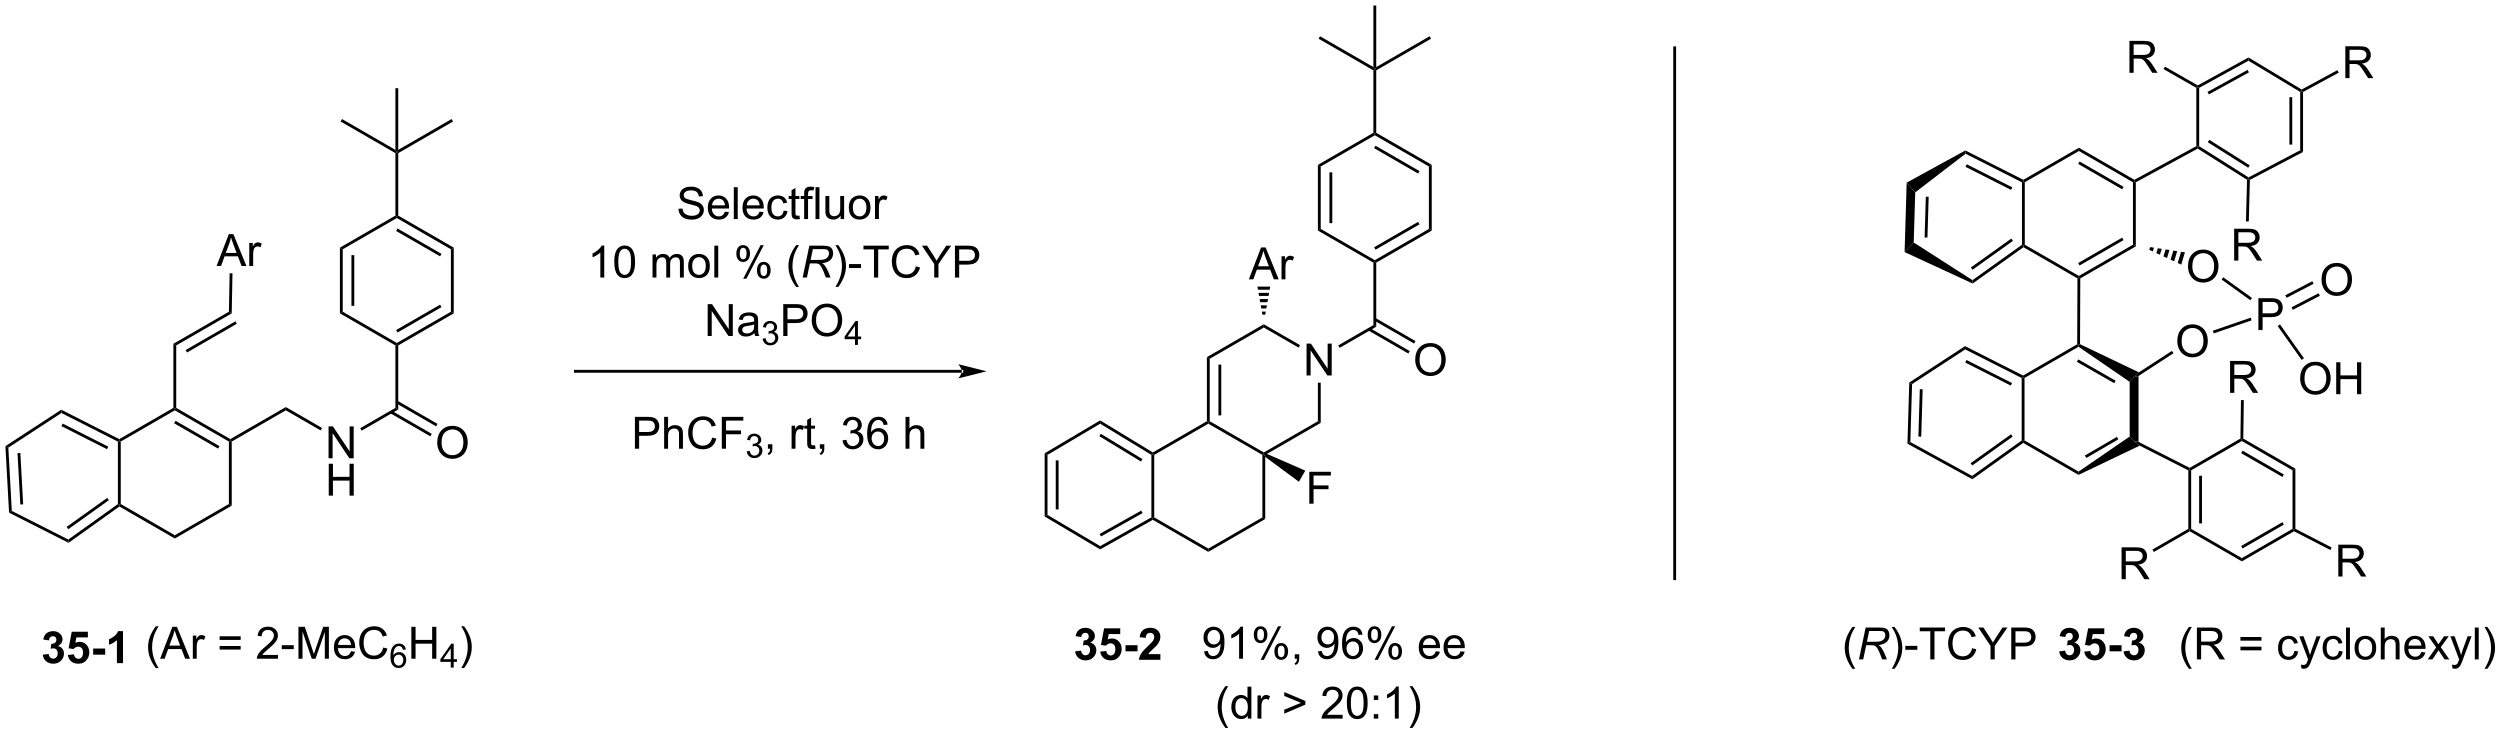 <?xml version="1.0" encoding="UTF-8"?>
<!DOCTYPE svg PUBLIC '-//W3C//DTD SVG 1.0//EN'
          'http://www.w3.org/TR/2001/REC-SVG-20010904/DTD/svg10.dtd'>
<svg stroke-dasharray="none" shape-rendering="auto" xmlns="http://www.w3.org/2000/svg" font-family="'Dialog'" text-rendering="auto" width="1024" fill-opacity="1" color-interpolation="auto" color-rendering="auto" preserveAspectRatio="xMidYMid meet" font-size="12px" viewBox="0 0 1024 301" fill="black" xmlns:xlink="http://www.w3.org/1999/xlink" stroke="black" image-rendering="auto" stroke-miterlimit="10" stroke-linecap="square" stroke-linejoin="miter" font-style="normal" stroke-width="1" height="301" stroke-dashoffset="0" font-weight="normal" stroke-opacity="1"
><!--Generated by the Batik Graphics2D SVG Generator--><defs id="genericDefs"
  /><g
  ><defs id="defs1"
    ><clipPath clipPathUnits="userSpaceOnUse" id="clipPath1"
      ><path d="M0.633 0.633 L462.487 0.633 L462.487 136.085 L0.633 136.085 L0.633 0.633 Z"
      /></clipPath
      ><clipPath clipPathUnits="userSpaceOnUse" id="clipPath2"
      ><path d="M-1.222 20.753 L-1.222 152.44 L447.79 152.44 L447.79 20.753 Z"
      /></clipPath
    ></defs
    ><g transform="scale(2.217,2.217) translate(-0.633,-0.633) matrix(1.029,0,0,1.029,1.89,-20.714)"
    ><path d="M19.947 100.049 L20.202 99.892 L20.458 100.039 L20.458 111.254 L20.202 111.401 L19.947 111.27 Z" stroke="none" clip-path="url(#clipPath2)"
    /></g
    ><g transform="matrix(2.281,0,0,2.281,2.787,-47.329)"
    ><path d="M20.217 111.704 L20.202 111.401 L20.458 111.254 L30.169 116.861 L30.169 117.451 Z" stroke="none" clip-path="url(#clipPath2)"
    /></g
    ><g transform="matrix(2.281,0,0,2.281,2.787,-47.329)"
    ><path d="M30.169 117.451 L30.169 116.861 L39.881 111.254 L40.391 111.549 Z" stroke="none" clip-path="url(#clipPath2)"
    /></g
    ><g transform="matrix(2.281,0,0,2.281,2.787,-47.329)"
    ><path d="M40.391 111.549 L39.881 111.254 L39.881 100.039 L40.136 99.892 L40.391 100.039 Z" stroke="none" clip-path="url(#clipPath2)"
    /></g
    ><g transform="matrix(2.281,0,0,2.281,2.787,-47.329)"
    ><path d="M40.136 99.598 L40.136 99.892 L39.881 100.039 L30.169 94.432 L30.169 94.138 L30.424 93.99 ZM38.192 100.867 L30.297 96.309 L30.041 96.751 L37.937 101.309 Z" stroke="none" clip-path="url(#clipPath2)"
    /></g
    ><g transform="matrix(2.281,0,0,2.281,2.787,-47.329)"
    ><path d="M29.914 93.99 L30.169 94.138 L30.169 94.432 L20.458 100.039 L20.202 99.892 L20.195 99.602 Z" stroke="none" clip-path="url(#clipPath2)"
    /></g
    ><g transform="matrix(2.281,0,0,2.281,2.787,-47.329)"
    ><path d="M30.424 93.99 L30.169 94.138 L29.914 93.99 L29.914 82.481 L30.424 82.776 Z" stroke="none" clip-path="url(#clipPath2)"
    /></g
    ><g transform="matrix(2.281,0,0,2.281,2.787,-47.329)"
    ><path d="M30.424 82.776 L29.914 82.481 L39.883 76.725 L40.388 77.023 ZM32.368 84.045 L41.299 78.889 L41.044 78.447 L32.113 83.603 Z" stroke="none" clip-path="url(#clipPath2)"
    /></g
    ><g transform="matrix(2.281,0,0,2.281,2.787,-47.329)"
    ><path d="M37.666 68.517 L39.866 62.791 L40.684 62.791 L43.028 68.517 L42.163 68.517 L41.497 66.783 L39.101 66.783 L38.473 68.517 L37.666 68.517 ZM39.319 66.166 L41.262 66.166 L40.663 64.58 Q40.39 63.856 40.257 63.392 Q40.148 63.942 39.95 64.486 L39.319 66.166 ZM43.536 68.517 L43.536 64.369 L44.169 64.369 L44.169 64.996 Q44.411 64.556 44.614 64.416 Q44.819 64.275 45.067 64.275 Q45.421 64.275 45.788 64.502 L45.546 65.153 Q45.288 65.002 45.031 65.002 Q44.801 65.002 44.616 65.14 Q44.434 65.278 44.356 65.525 Q44.239 65.9 44.239 66.345 L44.239 68.517 L43.536 68.517 Z" stroke="none" clip-path="url(#clipPath2)"
    /></g
    ><g transform="matrix(2.281,0,0,2.281,2.787,-47.329)"
    ><path d="M40.388 77.023 L39.883 76.725 L40.014 69.812 L40.525 69.822 Z" stroke="none" clip-path="url(#clipPath2)"
    /></g
    ><g transform="matrix(2.281,0,0,2.281,2.787,-47.329)"
    ><path d="M40.391 100.039 L40.136 99.892 L40.136 99.598 L50.102 93.843 L50.102 94.432 Z" stroke="none" clip-path="url(#clipPath2)"
    /></g
    ><g transform="matrix(2.281,0,0,2.281,2.787,-47.329)"
    ><path d="M57.778 103.042 L57.778 97.316 L58.557 97.316 L61.565 101.81 L61.565 97.316 L62.291 97.316 L62.291 103.042 L61.513 103.042 L58.505 98.542 L58.505 103.042 L57.778 103.042 Z" stroke="none" clip-path="url(#clipPath2)"
    /></g
    ><g transform="matrix(2.281,0,0,2.281,2.787,-47.329)"
    ><path d="M57.81 109.751 L57.81 104.024 L58.567 104.024 L58.567 106.376 L61.544 106.376 L61.544 104.024 L62.302 104.024 L62.302 109.751 L61.544 109.751 L61.544 107.05 L58.567 107.05 L58.567 109.751 L57.81 109.751 Z" stroke="none" clip-path="url(#clipPath2)"
    /></g
    ><g transform="matrix(2.281,0,0,2.281,2.787,-47.329)"
    ><path d="M50.102 94.432 L50.102 93.843 L56.606 97.598 L56.351 98.04 Z" stroke="none" clip-path="url(#clipPath2)"
    /></g
    ><g transform="matrix(2.281,0,0,2.281,2.787,-47.329)"
    ><path d="M63.721 98.078 L63.466 97.636 L69.781 93.99 L70.291 94.285 Z" stroke="none" clip-path="url(#clipPath2)"
    /></g
    ><g transform="matrix(2.281,0,0,2.281,2.787,-47.329)"
    ><path d="M77.29 100.253 Q77.29 98.826 78.056 98.021 Q78.822 97.214 80.032 97.214 Q80.824 97.214 81.46 97.594 Q82.098 97.972 82.431 98.649 Q82.767 99.326 82.767 100.185 Q82.767 101.058 82.415 101.745 Q82.064 102.433 81.418 102.787 Q80.775 103.141 80.027 103.141 Q79.22 103.141 78.582 102.75 Q77.947 102.357 77.618 101.683 Q77.29 101.006 77.29 100.253 ZM78.072 100.263 Q78.072 101.3 78.626 101.896 Q79.183 102.49 80.025 102.49 Q80.879 102.49 81.431 101.888 Q81.986 101.287 81.986 100.183 Q81.986 99.482 81.749 98.961 Q81.512 98.441 81.056 98.154 Q80.603 97.865 80.035 97.865 Q79.23 97.865 78.65 98.42 Q78.072 98.972 78.072 100.263 Z" stroke="none" clip-path="url(#clipPath2)"
    /></g
    ><g transform="matrix(2.281,0,0,2.281,2.787,-47.329)"
    ><path d="M68.872 94.957 L76.052 99.102 L76.308 98.66 L69.127 94.515 ZM69.908 93.162 L77.088 97.308 L77.343 96.866 L70.163 92.721 Z" stroke="none" clip-path="url(#clipPath2)"
    /></g
    ><g transform="matrix(2.281,0,0,2.281,2.787,-47.329)"
    ><path d="M70.291 94.285 L69.781 93.99 L69.781 82.776 L70.036 82.628 L70.291 82.776 Z" stroke="none" clip-path="url(#clipPath2)"
    /></g
    ><g transform="matrix(2.281,0,0,2.281,2.787,-47.329)"
    ><path d="M70.291 82.776 L70.036 82.628 L70.036 82.334 L79.747 76.727 L80.257 77.021 ZM70.163 80.457 L78.058 75.899 L77.803 75.457 L69.908 80.015 Z" stroke="none" clip-path="url(#clipPath2)"
    /></g
    ><g transform="matrix(2.281,0,0,2.281,2.787,-47.329)"
    ><path d="M80.257 77.021 L79.747 76.727 L79.747 65.512 L80.257 65.217 Z" stroke="none" clip-path="url(#clipPath2)"
    /></g
    ><g transform="matrix(2.281,0,0,2.281,2.787,-47.329)"
    ><path d="M80.257 65.217 L79.747 65.512 L70.036 59.905 L70.036 59.61 L70.291 59.463 ZM78.058 66.34 L70.163 61.781 L69.908 62.223 L77.803 66.781 Z" stroke="none" clip-path="url(#clipPath2)"
    /></g
    ><g transform="matrix(2.281,0,0,2.281,2.787,-47.329)"
    ><path d="M69.781 59.463 L70.036 59.61 L70.036 59.905 L60.324 65.512 L59.814 65.217 Z" stroke="none" clip-path="url(#clipPath2)"
    /></g
    ><g transform="matrix(2.281,0,0,2.281,2.787,-47.329)"
    ><path d="M59.814 65.217 L60.324 65.512 L60.324 76.727 L59.814 77.021 ZM61.886 66.561 L61.886 75.678 L62.396 75.678 L62.396 66.561 Z" stroke="none" clip-path="url(#clipPath2)"
    /></g
    ><g transform="matrix(2.281,0,0,2.281,2.787,-47.329)"
    ><path d="M59.814 77.021 L60.324 76.727 L70.036 82.334 L70.036 82.628 L69.781 82.776 Z" stroke="none" clip-path="url(#clipPath2)"
    /></g
    ><g transform="matrix(2.281,0,0,2.281,2.787,-47.329)"
    ><path d="M70.291 59.463 L70.036 59.61 L69.781 59.463 L69.781 48.248 L70.036 48.101 L70.291 48.248 Z" stroke="none" clip-path="url(#clipPath2)"
    /></g
    ><g transform="matrix(2.281,0,0,2.281,2.787,-47.329)"
    ><path d="M69.781 47.659 L70.036 48.101 L69.781 48.248 L59.941 42.567 L60.197 42.125 Z" stroke="none" clip-path="url(#clipPath2)"
    /></g
    ><g transform="matrix(2.281,0,0,2.281,2.787,-47.329)"
    ><path d="M70.291 48.248 L70.036 48.101 L70.291 47.659 L79.875 42.125 L80.13 42.567 Z" stroke="none" clip-path="url(#clipPath2)"
    /></g
    ><g transform="matrix(2.281,0,0,2.281,2.787,-47.329)"
    ><path d="M70.291 47.659 L70.036 48.101 L69.781 47.659 L69.781 36.592 L70.291 36.592 Z" stroke="none" clip-path="url(#clipPath2)"
    /></g
    ><g transform="matrix(2.281,0,0,2.281,2.787,-47.329)"
    ><path d="M171.488 87.679 L171.488 87.679 L102.102 87.679 L101.846 87.679 L101.846 87.169 L102.102 87.169 L171.488 87.169 L171.743 87.169 L171.743 87.679 ZM175.952 87.424 L170.85 86.148 C170.85 86.148 171.488 86.866 171.488 87.424 C171.488 87.982 170.85 88.699 170.85 88.699 Z" stroke="none" clip-path="url(#clipPath2)"
    /></g
    ><g transform="matrix(2.281,0,0,2.281,2.787,-47.329)"
    ><path d="M120.609 58.248 L121.325 58.186 Q121.374 58.615 121.559 58.892 Q121.747 59.168 122.138 59.337 Q122.528 59.506 123.015 59.506 Q123.45 59.506 123.781 59.379 Q124.114 59.248 124.275 59.024 Q124.437 58.8 124.437 58.535 Q124.437 58.264 124.281 58.063 Q124.124 57.863 123.765 57.725 Q123.536 57.636 122.747 57.446 Q121.958 57.256 121.64 57.09 Q121.231 56.873 121.028 56.556 Q120.828 56.238 120.828 55.842 Q120.828 55.41 121.072 55.032 Q121.32 54.655 121.791 54.459 Q122.265 54.264 122.843 54.264 Q123.481 54.264 123.966 54.47 Q124.453 54.675 124.713 55.074 Q124.976 55.472 124.997 55.975 L124.27 56.03 Q124.21 55.488 123.872 55.212 Q123.536 54.933 122.874 54.933 Q122.187 54.933 121.872 55.186 Q121.559 55.436 121.559 55.793 Q121.559 56.1 121.781 56.3 Q121.999 56.498 122.924 56.709 Q123.849 56.918 124.192 57.074 Q124.692 57.303 124.929 57.657 Q125.169 58.011 125.169 58.472 Q125.169 58.928 124.906 59.334 Q124.645 59.738 124.153 59.965 Q123.664 60.188 123.052 60.188 Q122.273 60.188 121.747 59.962 Q121.224 59.733 120.924 59.28 Q120.624 58.824 120.609 58.248 ZM128.953 58.754 L129.679 58.842 Q129.507 59.48 129.041 59.832 Q128.578 60.183 127.856 60.183 Q126.945 60.183 126.411 59.623 Q125.88 59.061 125.88 58.05 Q125.88 57.004 126.419 56.425 Q126.958 55.847 127.817 55.847 Q128.648 55.847 129.174 56.415 Q129.703 56.98 129.703 58.006 Q129.703 58.069 129.7 58.194 L126.606 58.194 Q126.645 58.879 126.992 59.243 Q127.341 59.605 127.859 59.605 Q128.247 59.605 128.52 59.402 Q128.794 59.199 128.953 58.754 ZM126.645 57.615 L128.96 57.615 Q128.914 57.092 128.695 56.832 Q128.359 56.425 127.825 56.425 Q127.341 56.425 127.01 56.751 Q126.679 57.074 126.645 57.615 ZM130.548 60.09 L130.548 54.363 L131.251 54.363 L131.251 60.09 L130.548 60.09 ZM135.179 58.754 L135.906 58.842 Q135.734 59.48 135.268 59.832 Q134.804 60.183 134.083 60.183 Q133.171 60.183 132.637 59.623 Q132.106 59.061 132.106 58.05 Q132.106 57.004 132.645 56.425 Q133.184 55.847 134.044 55.847 Q134.875 55.847 135.4 56.415 Q135.929 56.98 135.929 58.006 Q135.929 58.069 135.927 58.194 L132.833 58.194 Q132.872 58.879 133.218 59.243 Q133.567 59.605 134.085 59.605 Q134.473 59.605 134.747 59.402 Q135.02 59.199 135.179 58.754 ZM132.872 57.615 L135.187 57.615 Q135.14 57.092 134.921 56.832 Q134.585 56.425 134.052 56.425 Q133.567 56.425 133.237 56.751 Q132.906 57.074 132.872 57.615 ZM139.496 58.569 L140.188 58.66 Q140.074 59.373 139.608 59.78 Q139.141 60.183 138.462 60.183 Q137.61 60.183 137.092 59.626 Q136.574 59.069 136.574 58.03 Q136.574 57.358 136.795 56.855 Q137.019 56.35 137.475 56.1 Q137.93 55.847 138.464 55.847 Q139.141 55.847 139.571 56.188 Q140.001 56.53 140.121 57.16 L139.438 57.264 Q139.339 56.847 139.092 56.636 Q138.845 56.425 138.493 56.425 Q137.962 56.425 137.628 56.806 Q137.298 57.186 137.298 58.011 Q137.298 58.847 137.618 59.227 Q137.938 59.605 138.454 59.605 Q138.868 59.605 139.144 59.352 Q139.423 59.097 139.496 58.569 ZM142.324 59.459 L142.425 60.082 Q142.128 60.144 141.894 60.144 Q141.511 60.144 141.3 60.024 Q141.089 59.902 141.003 59.704 Q140.917 59.506 140.917 58.873 L140.917 56.488 L140.402 56.488 L140.402 55.941 L140.917 55.941 L140.917 54.912 L141.618 54.49 L141.618 55.941 L142.324 55.941 L142.324 56.488 L141.618 56.488 L141.618 58.912 Q141.618 59.215 141.654 59.3 Q141.691 59.386 141.774 59.438 Q141.86 59.488 142.016 59.488 Q142.134 59.488 142.324 59.459 ZM143.179 60.09 L143.179 56.488 L142.559 56.488 L142.559 55.941 L143.179 55.941 L143.179 55.498 Q143.179 55.082 143.255 54.879 Q143.356 54.605 143.612 54.436 Q143.867 54.264 144.328 54.264 Q144.625 54.264 144.984 54.334 L144.88 54.949 Q144.661 54.91 144.466 54.91 Q144.145 54.91 144.012 55.048 Q143.88 55.183 143.88 55.558 L143.88 55.941 L144.687 55.941 L144.687 56.488 L143.88 56.488 L143.88 60.09 L143.179 60.09 ZM145.22 60.09 L145.22 54.363 L145.923 54.363 L145.923 60.09 L145.22 60.09 ZM149.731 60.09 L149.731 59.48 Q149.247 60.183 148.414 60.183 Q148.046 60.183 147.729 60.043 Q147.411 59.902 147.255 59.688 Q147.101 59.475 147.039 59.168 Q146.997 58.959 146.997 58.511 L146.997 55.941 L147.7 55.941 L147.7 58.24 Q147.7 58.793 147.742 58.983 Q147.809 59.261 148.023 59.42 Q148.239 59.577 148.554 59.577 Q148.872 59.577 149.148 59.415 Q149.427 59.254 149.541 58.975 Q149.656 58.694 149.656 58.162 L149.656 55.941 L150.359 55.941 L150.359 60.09 L149.731 60.09 ZM151.199 58.014 Q151.199 56.863 151.839 56.308 Q152.376 55.847 153.144 55.847 Q154.001 55.847 154.542 56.407 Q155.087 56.967 155.087 57.957 Q155.087 58.756 154.845 59.217 Q154.605 59.675 154.147 59.931 Q153.688 60.183 153.144 60.183 Q152.274 60.183 151.735 59.626 Q151.199 59.066 151.199 58.014 ZM151.923 58.014 Q151.923 58.811 152.269 59.209 Q152.618 59.605 153.144 59.605 Q153.667 59.605 154.014 59.207 Q154.363 58.808 154.363 57.99 Q154.363 57.222 154.014 56.827 Q153.665 56.428 153.144 56.428 Q152.618 56.428 152.269 56.824 Q151.923 57.217 151.923 58.014 ZM155.903 60.09 L155.903 55.941 L156.536 55.941 L156.536 56.569 Q156.778 56.129 156.981 55.988 Q157.187 55.847 157.434 55.847 Q157.789 55.847 158.156 56.074 L157.914 56.725 Q157.656 56.574 157.398 56.574 Q157.169 56.574 156.984 56.712 Q156.802 56.85 156.723 57.097 Q156.606 57.472 156.606 57.918 L156.606 60.09 L155.903 60.09 Z" stroke="none" clip-path="url(#clipPath2)"
    /></g
    ><g transform="matrix(2.281,0,0,2.281,2.787,-47.329)"
    ><path d="M107.284 70.59 L106.581 70.59 L106.581 66.108 Q106.326 66.35 105.914 66.592 Q105.503 66.834 105.175 66.957 L105.175 66.277 Q105.763 65.998 106.203 65.605 Q106.646 65.209 106.831 64.84 L107.284 64.84 L107.284 70.59 ZM109.085 67.764 Q109.085 66.748 109.293 66.131 Q109.501 65.511 109.913 65.175 Q110.327 64.84 110.952 64.84 Q111.413 64.84 111.759 65.024 Q112.108 65.209 112.335 65.561 Q112.561 65.91 112.689 66.412 Q112.819 66.912 112.819 67.764 Q112.819 68.772 112.611 69.392 Q112.405 70.011 111.991 70.35 Q111.579 70.689 110.952 70.689 Q110.124 70.689 109.65 70.092 Q109.085 69.379 109.085 67.764 ZM109.806 67.764 Q109.806 69.175 110.137 69.642 Q110.468 70.108 110.952 70.108 Q111.436 70.108 111.764 69.639 Q112.095 69.17 112.095 67.764 Q112.095 66.35 111.764 65.886 Q111.436 65.42 110.944 65.42 Q110.46 65.42 110.171 65.832 Q109.806 66.355 109.806 67.764 ZM115.952 70.59 L115.952 66.441 L116.579 66.441 L116.579 67.022 Q116.775 66.717 117.098 66.532 Q117.423 66.347 117.837 66.347 Q118.298 66.347 118.593 66.54 Q118.889 66.73 119.009 67.074 Q119.501 66.347 120.29 66.347 Q120.908 66.347 121.238 66.689 Q121.572 67.03 121.572 67.74 L121.572 70.59 L120.874 70.59 L120.874 67.975 Q120.874 67.553 120.803 67.368 Q120.736 67.183 120.556 67.071 Q120.376 66.957 120.134 66.957 Q119.697 66.957 119.408 67.248 Q119.119 67.537 119.119 68.178 L119.119 70.59 L118.415 70.59 L118.415 67.894 Q118.415 67.425 118.244 67.191 Q118.072 66.957 117.681 66.957 Q117.384 66.957 117.132 67.113 Q116.882 67.269 116.767 67.571 Q116.655 67.871 116.655 68.436 L116.655 70.59 L115.952 70.59 ZM122.353 68.514 Q122.353 67.363 122.994 66.808 Q123.53 66.347 124.298 66.347 Q125.155 66.347 125.697 66.907 Q126.241 67.467 126.241 68.457 Q126.241 69.256 125.999 69.717 Q125.759 70.175 125.301 70.431 Q124.843 70.683 124.298 70.683 Q123.428 70.683 122.889 70.126 Q122.353 69.566 122.353 68.514 ZM123.077 68.514 Q123.077 69.311 123.423 69.709 Q123.772 70.105 124.298 70.105 Q124.822 70.105 125.168 69.707 Q125.517 69.308 125.517 68.49 Q125.517 67.722 125.168 67.326 Q124.819 66.928 124.298 66.928 Q123.772 66.928 123.423 67.324 Q123.077 67.717 123.077 68.514 ZM127.05 70.59 L127.05 64.863 L127.753 64.863 L127.753 70.59 L127.05 70.59 ZM131.003 66.238 Q131.003 65.623 131.31 65.194 Q131.62 64.764 132.206 64.764 Q132.745 64.764 133.096 65.149 Q133.451 65.535 133.451 66.28 Q133.451 67.006 133.094 67.399 Q132.737 67.793 132.214 67.793 Q131.693 67.793 131.346 67.407 Q131.003 67.019 131.003 66.238 ZM132.224 65.248 Q131.964 65.248 131.789 65.475 Q131.615 65.701 131.615 66.308 Q131.615 66.858 131.789 67.084 Q131.966 67.308 132.224 67.308 Q132.49 67.308 132.664 67.082 Q132.839 66.855 132.839 66.254 Q132.839 65.699 132.662 65.475 Q132.487 65.248 132.224 65.248 ZM132.229 70.8 L135.362 64.764 L135.932 64.764 L132.81 70.8 L132.229 70.8 ZM134.706 69.246 Q134.706 68.629 135.013 68.201 Q135.323 67.772 135.912 67.772 Q136.451 67.772 136.805 68.157 Q137.159 68.543 137.159 69.287 Q137.159 70.014 136.8 70.407 Q136.443 70.8 135.917 70.8 Q135.396 70.8 135.05 70.412 Q134.706 70.022 134.706 69.246 ZM135.932 68.256 Q135.667 68.256 135.492 68.483 Q135.318 68.709 135.318 69.316 Q135.318 69.863 135.492 70.09 Q135.669 70.316 135.927 70.316 Q136.198 70.316 136.37 70.09 Q136.544 69.863 136.544 69.261 Q136.544 68.707 136.367 68.483 Q136.193 68.256 135.932 68.256 ZM141.745 72.274 Q141.162 71.54 140.758 70.556 Q140.357 69.569 140.357 68.514 Q140.357 67.584 140.659 66.733 Q141.011 65.746 141.745 64.764 L142.248 64.764 Q141.776 65.576 141.623 65.925 Q141.386 66.465 141.248 67.05 Q141.081 67.78 141.081 68.519 Q141.081 70.397 142.248 72.274 L141.745 72.274 Z" stroke="none" clip-path="url(#clipPath2)"
    /></g
    ><g transform="matrix(2.281,0,0,2.281,2.787,-47.329)"
    ><path d="M142.912 70.59 L144.112 64.863 L146.513 64.863 Q147.224 64.863 147.591 64.983 Q147.958 65.1 148.167 65.428 Q148.378 65.756 148.378 66.256 Q148.378 66.957 147.919 67.418 Q147.464 67.879 146.443 68.014 Q146.755 68.246 146.917 68.467 Q147.276 68.972 147.495 69.511 L147.932 70.59 L147.076 70.59 L146.667 69.522 Q146.443 68.944 146.159 68.522 Q145.964 68.23 145.761 68.139 Q145.557 68.045 145.099 68.045 L144.208 68.045 L143.677 70.59 L142.912 70.59 ZM144.339 67.425 L145.396 67.425 Q146.13 67.425 146.354 67.405 Q146.787 67.363 147.063 67.212 Q147.341 67.058 147.492 66.8 Q147.646 66.543 147.646 66.246 Q147.646 65.996 147.531 65.811 Q147.419 65.623 147.234 65.558 Q147.052 65.49 146.612 65.49 L144.745 65.49 L144.339 67.425 Z" stroke="none" clip-path="url(#clipPath2)"
    /></g
    ><g transform="matrix(2.281,0,0,2.281,2.787,-47.329)"
    ><path d="M149.304 72.274 L148.798 72.274 Q149.968 70.397 149.968 68.519 Q149.968 67.785 149.798 67.061 Q149.666 66.475 149.429 65.936 Q149.275 65.584 148.798 64.764 L149.304 64.764 Q150.038 65.746 150.389 66.733 Q150.689 67.584 150.689 68.514 Q150.689 69.569 150.285 70.556 Q149.882 71.54 149.304 72.274 ZM151.233 68.871 L151.233 68.162 L153.392 68.162 L153.392 68.871 L151.233 68.871 ZM155.718 70.59 L155.718 65.537 L153.829 65.537 L153.829 64.863 L158.369 64.863 L158.369 65.537 L156.475 65.537 L156.475 70.59 L155.718 70.59 ZM163.232 68.582 L163.99 68.772 Q163.753 69.707 163.133 70.199 Q162.513 70.689 161.62 70.689 Q160.693 70.689 160.112 70.311 Q159.534 69.933 159.229 69.22 Q158.927 68.504 158.927 67.683 Q158.927 66.787 159.268 66.123 Q159.612 65.457 160.242 65.11 Q160.873 64.764 161.63 64.764 Q162.49 64.764 163.076 65.201 Q163.662 65.639 163.893 66.433 L163.146 66.608 Q162.948 65.983 162.568 65.699 Q162.19 65.412 161.615 65.412 Q160.956 65.412 160.511 65.73 Q160.068 66.045 159.888 66.579 Q159.708 67.113 159.708 67.678 Q159.708 68.41 159.922 68.954 Q160.136 69.498 160.583 69.769 Q161.034 70.037 161.557 70.037 Q162.193 70.037 162.633 69.67 Q163.076 69.303 163.232 68.582 ZM166.538 70.59 L166.538 68.162 L164.329 64.863 L165.251 64.863 L166.382 66.59 Q166.694 67.074 166.962 67.558 Q167.22 67.108 167.587 66.545 L168.697 64.863 L169.579 64.863 L167.296 68.162 L167.296 70.59 L166.538 70.59 ZM170.259 70.59 L170.259 64.863 L172.421 64.863 Q172.991 64.863 173.291 64.918 Q173.712 64.988 173.996 65.186 Q174.283 65.381 174.457 65.738 Q174.632 66.092 174.632 66.519 Q174.632 67.248 174.166 67.756 Q173.702 68.261 172.486 68.261 L171.017 68.261 L171.017 70.59 L170.259 70.59 ZM171.017 67.584 L172.499 67.584 Q173.233 67.584 173.541 67.311 Q173.85 67.037 173.85 66.543 Q173.85 66.183 173.668 65.928 Q173.486 65.67 173.189 65.59 Q172.999 65.537 172.483 65.537 L171.017 65.537 L171.017 67.584 Z" stroke="none" clip-path="url(#clipPath2)"
    /></g
    ><g transform="matrix(2.281,0,0,2.281,2.787,-47.329)"
    ><path d="M125.856 81.09 L125.856 75.363 L126.635 75.363 L129.643 79.858 L129.643 75.363 L130.369 75.363 L130.369 81.09 L129.591 81.09 L126.583 76.59 L126.583 81.09 L125.856 81.09 ZM134.259 80.576 Q133.868 80.91 133.506 81.048 Q133.147 81.183 132.733 81.183 Q132.048 81.183 131.681 80.85 Q131.314 80.514 131.314 79.996 Q131.314 79.691 131.452 79.439 Q131.592 79.186 131.816 79.035 Q132.04 78.881 132.321 78.803 Q132.53 78.748 132.946 78.699 Q133.798 78.597 134.202 78.457 Q134.204 78.311 134.204 78.272 Q134.204 77.842 134.006 77.668 Q133.735 77.428 133.204 77.428 Q132.709 77.428 132.472 77.603 Q132.235 77.777 132.123 78.217 L131.436 78.123 Q131.53 77.683 131.743 77.412 Q131.959 77.139 132.366 76.993 Q132.772 76.847 133.306 76.847 Q133.837 76.847 134.168 76.972 Q134.501 77.097 134.657 77.287 Q134.814 77.475 134.876 77.764 Q134.912 77.944 134.912 78.412 L134.912 79.35 Q134.912 80.332 134.957 80.592 Q135.001 80.85 135.134 81.09 L134.399 81.09 Q134.29 80.871 134.259 80.576 ZM134.202 79.006 Q133.819 79.162 133.053 79.272 Q132.618 79.334 132.439 79.412 Q132.259 79.49 132.16 79.642 Q132.064 79.793 132.064 79.975 Q132.064 80.256 132.277 80.444 Q132.491 80.631 132.899 80.631 Q133.306 80.631 133.621 80.454 Q133.939 80.277 134.087 79.967 Q134.202 79.73 134.202 79.264 L134.202 79.006 Z" stroke="none" clip-path="url(#clipPath2)"
    /></g
    ><g transform="matrix(2.281,0,0,2.281,2.787,-47.329)"
    ><path d="M135.726 81.555 L136.253 81.484 Q136.345 81.934 136.561 82.131 Q136.78 82.328 137.095 82.328 Q137.466 82.328 137.722 82.07 Q137.98 81.812 137.98 81.432 Q137.98 81.068 137.741 80.834 Q137.505 80.598 137.138 80.598 Q136.989 80.598 136.767 80.656 L136.825 80.193 Q136.878 80.199 136.909 80.199 Q137.247 80.199 137.517 80.023 Q137.786 79.848 137.786 79.481 Q137.786 79.192 137.589 79.002 Q137.393 78.811 137.083 78.811 Q136.774 78.811 136.569 79.004 Q136.364 79.197 136.306 79.584 L135.778 79.49 Q135.876 78.959 136.218 78.668 Q136.561 78.377 137.071 78.377 Q137.423 78.377 137.718 78.527 Q138.015 78.678 138.171 78.939 Q138.327 79.199 138.327 79.492 Q138.327 79.772 138.177 80 Q138.028 80.229 137.735 80.363 Q138.116 80.451 138.327 80.729 Q138.538 81.004 138.538 81.42 Q138.538 81.983 138.128 82.375 Q137.718 82.766 137.091 82.766 Q136.526 82.766 136.151 82.43 Q135.778 82.092 135.726 81.555 Z" stroke="none" clip-path="url(#clipPath2)"
    /></g
    ><g transform="matrix(2.281,0,0,2.281,2.787,-47.329)"
    ><path d="M139.428 81.09 L139.428 75.363 L141.589 75.363 Q142.16 75.363 142.459 75.418 Q142.881 75.488 143.165 75.686 Q143.451 75.881 143.626 76.238 Q143.8 76.592 143.8 77.019 Q143.8 77.748 143.334 78.256 Q142.87 78.761 141.654 78.761 L140.185 78.761 L140.185 81.09 L139.428 81.09 ZM140.185 78.084 L141.667 78.084 Q142.402 78.084 142.709 77.811 Q143.019 77.537 143.019 77.043 Q143.019 76.683 142.837 76.428 Q142.654 76.17 142.357 76.09 Q142.167 76.037 141.652 76.037 L140.185 76.037 L140.185 78.084 ZM144.535 78.3 Q144.535 76.873 145.3 76.069 Q146.066 75.261 147.277 75.261 Q148.068 75.261 148.704 75.642 Q149.342 76.019 149.675 76.696 Q150.011 77.373 150.011 78.233 Q150.011 79.105 149.66 79.793 Q149.308 80.48 148.662 80.834 Q148.019 81.189 147.271 81.189 Q146.464 81.189 145.826 80.798 Q145.191 80.405 144.863 79.73 Q144.535 79.053 144.535 78.3 ZM145.316 78.311 Q145.316 79.347 145.87 79.944 Q146.428 80.537 147.269 80.537 Q148.123 80.537 148.675 79.936 Q149.23 79.334 149.23 78.23 Q149.23 77.53 148.993 77.009 Q148.756 76.488 148.3 76.201 Q147.847 75.912 147.279 75.912 Q146.475 75.912 145.894 76.467 Q145.316 77.019 145.316 78.311 Z" stroke="none" clip-path="url(#clipPath2)"
    /></g
    ><g transform="matrix(2.281,0,0,2.281,2.787,-47.329)"
    ><path d="M152.309 82.689 L152.309 81.66 L150.445 81.66 L150.445 81.178 L152.406 78.395 L152.836 78.395 L152.836 81.178 L153.416 81.178 L153.416 81.66 L152.836 81.66 L152.836 82.689 L152.309 82.689 ZM152.309 81.178 L152.309 79.24 L150.965 81.178 L152.309 81.178 Z" stroke="none" clip-path="url(#clipPath2)"
    /></g
    ><g transform="matrix(2.281,0,0,2.281,2.787,-47.329)"
    ><path d="M112.789 101.331 L112.789 95.604 L114.951 95.604 Q115.521 95.604 115.82 95.659 Q116.242 95.729 116.526 95.927 Q116.813 96.123 116.987 96.479 Q117.162 96.833 117.162 97.26 Q117.162 97.99 116.695 98.498 Q116.232 99.003 115.016 99.003 L113.547 99.003 L113.547 101.331 L112.789 101.331 ZM113.547 98.326 L115.029 98.326 Q115.763 98.326 116.07 98.052 Q116.38 97.779 116.38 97.284 Q116.38 96.925 116.198 96.669 Q116.016 96.412 115.719 96.331 Q115.529 96.279 115.013 96.279 L113.547 96.279 L113.547 98.326 ZM118.037 101.331 L118.037 95.604 L118.74 95.604 L118.74 97.659 Q119.232 97.089 119.982 97.089 Q120.443 97.089 120.781 97.271 Q121.123 97.451 121.268 97.771 Q121.414 98.091 121.414 98.701 L121.414 101.331 L120.711 101.331 L120.711 98.701 Q120.711 98.175 120.482 97.935 Q120.255 97.693 119.836 97.693 Q119.524 97.693 119.248 97.857 Q118.974 98.018 118.857 98.297 Q118.74 98.573 118.74 99.06 L118.74 101.331 L118.037 101.331 ZM126.66 99.323 L127.418 99.513 Q127.181 100.448 126.561 100.94 Q125.942 101.43 125.048 101.43 Q124.121 101.43 123.541 101.052 Q122.963 100.675 122.658 99.961 Q122.356 99.245 122.356 98.425 Q122.356 97.529 122.697 96.865 Q123.041 96.198 123.671 95.852 Q124.301 95.505 125.059 95.505 Q125.918 95.505 126.504 95.943 Q127.09 96.38 127.322 97.175 L126.574 97.349 Q126.376 96.724 125.996 96.44 Q125.619 96.154 125.043 96.154 Q124.384 96.154 123.939 96.471 Q123.496 96.787 123.317 97.32 Q123.137 97.854 123.137 98.419 Q123.137 99.151 123.35 99.695 Q123.564 100.24 124.012 100.51 Q124.463 100.779 124.986 100.779 Q125.621 100.779 126.061 100.412 Q126.504 100.044 126.66 99.323 ZM128.391 101.331 L128.391 95.604 L132.255 95.604 L132.255 96.279 L129.149 96.279 L129.149 98.052 L131.836 98.052 L131.836 98.729 L129.149 98.729 L129.149 101.331 L128.391 101.331 Z" stroke="none" clip-path="url(#clipPath2)"
    /></g
    ><g transform="matrix(2.281,0,0,2.281,2.787,-47.329)"
    ><path d="M132.873 101.796 L133.401 101.726 Q133.492 102.175 133.709 102.372 Q133.928 102.57 134.242 102.57 Q134.613 102.57 134.869 102.312 Q135.127 102.054 135.127 101.673 Q135.127 101.31 134.889 101.075 Q134.653 100.839 134.285 100.839 Q134.137 100.839 133.914 100.898 L133.973 100.435 Q134.026 100.441 134.057 100.441 Q134.395 100.441 134.664 100.265 Q134.934 100.089 134.934 99.722 Q134.934 99.433 134.737 99.243 Q134.541 99.052 134.231 99.052 Q133.922 99.052 133.717 99.245 Q133.512 99.439 133.453 99.825 L132.926 99.732 Q133.024 99.2 133.365 98.909 Q133.709 98.618 134.219 98.618 Q134.571 98.618 134.865 98.769 Q135.162 98.919 135.319 99.181 Q135.475 99.441 135.475 99.734 Q135.475 100.013 135.324 100.241 Q135.176 100.47 134.883 100.605 Q135.264 100.692 135.475 100.97 Q135.686 101.245 135.686 101.661 Q135.686 102.224 135.276 102.616 Q134.865 103.007 134.238 103.007 Q133.674 103.007 133.299 102.671 Q132.926 102.333 132.873 101.796 Z" stroke="none" clip-path="url(#clipPath2)"
    /></g
    ><g transform="matrix(2.281,0,0,2.281,2.787,-47.329)"
    ><path d="M136.669 101.331 L136.669 100.529 L137.471 100.529 L137.471 101.331 Q137.471 101.773 137.315 102.044 Q137.159 102.315 136.818 102.464 L136.622 102.164 Q136.846 102.065 136.95 101.875 Q137.057 101.688 137.068 101.331 L136.669 101.331 ZM140.924 101.331 L140.924 97.182 L141.557 97.182 L141.557 97.81 Q141.799 97.37 142.002 97.229 Q142.208 97.089 142.456 97.089 Q142.81 97.089 143.177 97.315 L142.935 97.966 Q142.677 97.815 142.419 97.815 Q142.19 97.815 142.005 97.953 Q141.823 98.091 141.745 98.339 Q141.627 98.714 141.627 99.159 L141.627 101.331 L140.924 101.331 ZM145.13 100.701 L145.232 101.323 Q144.935 101.385 144.7 101.385 Q144.318 101.385 144.107 101.266 Q143.896 101.143 143.81 100.945 Q143.724 100.748 143.724 100.115 L143.724 97.729 L143.208 97.729 L143.208 97.182 L143.724 97.182 L143.724 96.154 L144.424 95.732 L144.424 97.182 L145.13 97.182 L145.13 97.729 L144.424 97.729 L144.424 100.154 Q144.424 100.456 144.461 100.542 Q144.497 100.628 144.581 100.68 Q144.667 100.729 144.823 100.729 Q144.94 100.729 145.13 100.701 ZM146.001 101.331 L146.001 100.529 L146.803 100.529 L146.803 101.331 Q146.803 101.773 146.647 102.044 Q146.491 102.315 146.15 102.464 L145.954 102.164 Q146.178 102.065 146.282 101.875 Q146.389 101.688 146.4 101.331 L146.001 101.331 ZM150.071 99.818 L150.775 99.724 Q150.897 100.323 151.186 100.586 Q151.478 100.849 151.897 100.849 Q152.392 100.849 152.733 100.505 Q153.077 100.162 153.077 99.654 Q153.077 99.169 152.759 98.857 Q152.444 98.542 151.954 98.542 Q151.756 98.542 151.459 98.62 L151.538 98.003 Q151.608 98.01 151.65 98.01 Q152.1 98.01 152.459 97.776 Q152.819 97.542 152.819 97.052 Q152.819 96.667 152.556 96.414 Q152.295 96.159 151.881 96.159 Q151.47 96.159 151.196 96.417 Q150.923 96.675 150.845 97.19 L150.142 97.065 Q150.272 96.357 150.728 95.969 Q151.186 95.581 151.866 95.581 Q152.334 95.581 152.728 95.781 Q153.124 95.982 153.332 96.331 Q153.54 96.677 153.54 97.068 Q153.54 97.44 153.34 97.745 Q153.142 98.05 152.751 98.229 Q153.259 98.346 153.54 98.716 Q153.821 99.083 153.821 99.638 Q153.821 100.388 153.275 100.912 Q152.728 101.432 151.892 101.432 Q151.139 101.432 150.639 100.984 Q150.142 100.534 150.071 99.818 ZM158.167 97.005 L157.466 97.06 Q157.372 96.646 157.2 96.458 Q156.917 96.159 156.497 96.159 Q156.161 96.159 155.909 96.346 Q155.575 96.589 155.383 97.055 Q155.193 97.518 155.185 98.378 Q155.44 97.99 155.807 97.802 Q156.174 97.615 156.575 97.615 Q157.279 97.615 157.773 98.133 Q158.268 98.651 158.268 99.471 Q158.268 100.01 158.034 100.474 Q157.802 100.935 157.396 101.182 Q156.989 101.43 156.474 101.43 Q155.596 101.43 155.042 100.784 Q154.487 100.135 154.487 98.651 Q154.487 96.99 155.099 96.237 Q155.635 95.581 156.542 95.581 Q157.216 95.581 157.648 95.961 Q158.081 96.339 158.167 97.005 ZM155.294 99.474 Q155.294 99.839 155.448 100.172 Q155.604 100.503 155.88 100.677 Q156.159 100.849 156.463 100.849 Q156.909 100.849 157.229 100.49 Q157.549 100.13 157.549 99.513 Q157.549 98.919 157.232 98.578 Q156.917 98.237 156.435 98.237 Q155.958 98.237 155.625 98.578 Q155.294 98.919 155.294 99.474 ZM161.385 101.331 L161.385 95.604 L162.088 95.604 L162.088 97.659 Q162.581 97.089 163.331 97.089 Q163.792 97.089 164.13 97.271 Q164.471 97.451 164.617 97.771 Q164.763 98.091 164.763 98.701 L164.763 101.331 L164.06 101.331 L164.06 98.701 Q164.06 98.175 163.831 97.935 Q163.604 97.693 163.185 97.693 Q162.872 97.693 162.596 97.857 Q162.323 98.018 162.206 98.297 Q162.088 98.573 162.088 99.06 L162.088 101.331 L161.385 101.331 Z" stroke="none" clip-path="url(#clipPath2)"
    /></g
    ><g transform="matrix(2.281,0,0,2.281,2.787,-47.329)"
    ><path d="M205.533 102.433 L205.788 102.29 L206.043 102.437 L206.043 113.652 L205.788 113.799 L205.533 113.65 Z" stroke="none" clip-path="url(#clipPath2)"
    /></g
    ><g transform="matrix(2.281,0,0,2.281,2.787,-47.329)"
    ><path d="M205.786 114.093 L205.788 113.799 L206.043 113.652 L215.755 119.259 L215.755 119.848 Z" stroke="none" clip-path="url(#clipPath2)"
    /></g
    ><g transform="matrix(2.281,0,0,2.281,2.787,-47.329)"
    ><path d="M215.755 119.848 L215.755 119.259 L225.466 113.652 L225.976 113.946 Z" stroke="none" clip-path="url(#clipPath2)"
    /></g
    ><g transform="matrix(2.281,0,0,2.281,2.787,-47.329)"
    ><path d="M225.976 113.946 L225.466 113.652 L225.466 102.437 L225.721 102.29 L225.976 102.793 Z" stroke="none" clip-path="url(#clipPath2)"
    /></g
    ><g transform="matrix(2.281,0,0,2.281,2.787,-47.329)"
    ><path d="M215.5 96.388 L215.755 96.535 L215.755 96.83 L206.043 102.437 L205.788 102.29 L205.792 101.993 Z" stroke="none" clip-path="url(#clipPath2)"
    /></g
    ><g transform="matrix(2.281,0,0,2.281,2.787,-47.329)"
    ><path d="M216.01 96.388 L215.755 96.535 L215.5 96.388 L215.5 84.879 L216.01 85.173 ZM218.082 95.339 L218.082 86.222 L217.571 86.222 L217.571 95.339 Z" stroke="none" clip-path="url(#clipPath2)"
    /></g
    ><g transform="matrix(2.281,0,0,2.281,2.787,-47.329)"
    ><path d="M223.033 70.912 L225.234 65.186 L226.052 65.186 L228.395 70.912 L227.531 70.912 L226.864 69.178 L224.468 69.178 L223.841 70.912 L223.033 70.912 ZM224.687 68.561 L226.63 68.561 L226.031 66.975 Q225.757 66.251 225.625 65.787 Q225.515 66.337 225.317 66.881 L224.687 68.561 ZM228.903 70.912 L228.903 66.764 L229.536 66.764 L229.536 67.391 Q229.778 66.951 229.981 66.811 Q230.187 66.67 230.434 66.67 Q230.789 66.67 231.156 66.897 L230.914 67.548 Q230.656 67.397 230.398 67.397 Q230.169 67.397 229.984 67.535 Q229.802 67.673 229.724 67.92 Q229.606 68.295 229.606 68.74 L229.606 70.912 L228.903 70.912 Z" stroke="none" clip-path="url(#clipPath2)"
    /></g
    ><g transform="matrix(2.281,0,0,2.281,2.787,-47.329)"
    ><path d="M225.466 77.259 L225.367 76.698 L226.076 76.698 L225.976 77.259 ZM225.267 76.138 L225.168 75.577 L226.275 75.577 L226.176 76.138 ZM225.068 75.016 L224.969 74.455 L226.474 74.455 L226.375 75.016 ZM224.869 73.894 L224.77 73.334 L226.673 73.334 L226.574 73.894 ZM224.67 72.773 L224.571 72.212 L226.872 72.212 L226.773 72.773 Z" stroke="none" clip-path="url(#clipPath2)"
    /></g
    ><g transform="matrix(2.281,0,0,2.281,2.787,-47.329)"
    ><path d="M226.285 102.259 L225.721 102.29 L225.721 101.995 L235.433 96.388 L235.943 96.683 Z" stroke="none" clip-path="url(#clipPath2)"
    /></g
    ><g transform="matrix(2.281,0,0,2.281,2.787,-47.329)"
    ><path d="M233.398 88.176 L233.398 82.45 L234.176 82.45 L237.184 86.944 L237.184 82.45 L237.911 82.45 L237.911 88.176 L237.132 88.176 L234.124 83.676 L234.124 88.176 L233.398 88.176 Z" stroke="none" clip-path="url(#clipPath2)"
    /></g
    ><g transform="matrix(2.281,0,0,2.281,2.787,-47.329)"
    ><path d="M225.721 79.566 L225.721 78.977 L232.225 82.732 L231.97 83.174 Z" stroke="none" clip-path="url(#clipPath2)"
    /></g
    ><g transform="matrix(2.281,0,0,2.281,2.787,-47.329)"
    ><path d="M225.721 78.977 L225.721 79.566 L216.01 85.173 L215.5 84.879 Z" stroke="none" clip-path="url(#clipPath2)"
    /></g
    ><g transform="matrix(2.281,0,0,2.281,2.787,-47.329)"
    ><path d="M239.341 83.212 L239.085 82.77 L245.4 79.124 L245.91 79.419 Z" stroke="none" clip-path="url(#clipPath2)"
    /></g
    ><g transform="matrix(2.281,0,0,2.281,2.787,-47.329)"
    ><path d="M235.433 89.476 L235.943 89.476 L235.943 96.683 L235.433 96.388 Z" stroke="none" clip-path="url(#clipPath2)"
    /></g
    ><g transform="matrix(2.281,0,0,2.281,2.787,-47.329)"
    ><path d="M252.909 85.387 Q252.909 83.96 253.675 83.155 Q254.441 82.348 255.652 82.348 Q256.443 82.348 257.079 82.728 Q257.717 83.106 258.05 83.783 Q258.386 84.46 258.386 85.319 Q258.386 86.192 258.034 86.879 Q257.683 87.567 257.037 87.921 Q256.394 88.275 255.646 88.275 Q254.839 88.275 254.201 87.884 Q253.566 87.491 253.238 86.817 Q252.909 86.14 252.909 85.387 ZM253.691 85.397 Q253.691 86.434 254.245 87.03 Q254.803 87.624 255.644 87.624 Q256.498 87.624 257.05 87.022 Q257.605 86.421 257.605 85.317 Q257.605 84.616 257.368 84.095 Q257.131 83.575 256.675 83.288 Q256.222 82.999 255.654 82.999 Q254.85 82.999 254.269 83.554 Q253.691 84.106 253.691 85.397 Z" stroke="none" clip-path="url(#clipPath2)"
    /></g
    ><g transform="matrix(2.281,0,0,2.281,2.787,-47.329)"
    ><path d="M244.491 80.091 L251.672 84.236 L251.927 83.794 L244.746 79.649 ZM245.527 78.296 L252.707 82.442 L252.962 82 L245.782 77.855 Z" stroke="none" clip-path="url(#clipPath2)"
    /></g
    ><g transform="matrix(2.281,0,0,2.281,2.787,-47.329)"
    ><path d="M245.91 79.419 L245.4 79.124 L245.4 67.91 L245.655 67.762 L245.91 67.91 Z" stroke="none" clip-path="url(#clipPath2)"
    /></g
    ><g transform="matrix(2.281,0,0,2.281,2.787,-47.329)"
    ><path d="M245.91 67.91 L245.655 67.762 L245.655 67.468 L255.366 61.86 L255.876 62.155 ZM245.782 65.591 L253.677 61.033 L253.422 60.591 L245.527 65.149 Z" stroke="none" clip-path="url(#clipPath2)"
    /></g
    ><g transform="matrix(2.281,0,0,2.281,2.787,-47.329)"
    ><path d="M255.876 62.155 L255.366 61.86 L255.366 50.646 L255.876 50.351 Z" stroke="none" clip-path="url(#clipPath2)"
    /></g
    ><g transform="matrix(2.281,0,0,2.281,2.787,-47.329)"
    ><path d="M255.876 50.351 L255.366 50.646 L245.655 45.038 L245.655 44.744 L245.91 44.597 ZM253.677 51.474 L245.782 46.915 L245.527 47.357 L253.422 51.915 Z" stroke="none" clip-path="url(#clipPath2)"
    /></g
    ><g transform="matrix(2.281,0,0,2.281,2.787,-47.329)"
    ><path d="M245.4 44.597 L245.655 44.744 L245.655 45.038 L235.943 50.646 L235.433 50.351 Z" stroke="none" clip-path="url(#clipPath2)"
    /></g
    ><g transform="matrix(2.281,0,0,2.281,2.787,-47.329)"
    ><path d="M235.433 50.351 L235.943 50.646 L235.943 61.86 L235.433 62.155 ZM237.505 51.695 L237.505 60.812 L238.015 60.812 L238.015 51.695 Z" stroke="none" clip-path="url(#clipPath2)"
    /></g
    ><g transform="matrix(2.281,0,0,2.281,2.787,-47.329)"
    ><path d="M235.433 62.155 L235.943 61.86 L245.655 67.468 L245.655 67.762 L245.4 67.91 Z" stroke="none" clip-path="url(#clipPath2)"
    /></g
    ><g transform="matrix(2.281,0,0,2.281,2.787,-47.329)"
    ><path d="M245.91 44.597 L245.655 44.744 L245.4 44.597 L245.4 33.382 L245.655 33.235 L245.91 33.382 Z" stroke="none" clip-path="url(#clipPath2)"
    /></g
    ><g transform="matrix(2.281,0,0,2.281,2.787,-47.329)"
    ><path d="M245.4 32.793 L245.655 33.235 L245.4 33.382 L235.56 27.701 L235.816 27.259 Z" stroke="none" clip-path="url(#clipPath2)"
    /></g
    ><g transform="matrix(2.281,0,0,2.281,2.787,-47.329)"
    ><path d="M245.91 33.382 L245.655 33.235 L245.91 32.793 L255.494 27.259 L255.749 27.701 Z" stroke="none" clip-path="url(#clipPath2)"
    /></g
    ><g transform="matrix(2.281,0,0,2.281,2.787,-47.329)"
    ><path d="M245.91 32.793 L245.655 33.235 L245.4 32.793 L245.4 21.726 L245.91 21.726 Z" stroke="none" clip-path="url(#clipPath2)"
    /></g
    ><g transform="matrix(2.281,0,0,2.281,2.787,-47.329)"
    ><path d="M215.755 96.83 L215.755 96.535 L216.01 96.388 L225.721 101.995 L225.721 102.29 L225.466 102.437 Z" stroke="none" clip-path="url(#clipPath2)"
    /></g
    ><g transform="matrix(2.281,0,0,2.281,2.787,-47.329)"
    ><path d="M233.894 111.195 L233.894 105.468 L237.759 105.468 L237.759 106.142 L234.652 106.142 L234.652 107.916 L237.34 107.916 L237.34 108.593 L234.652 108.593 L234.652 111.195 L233.894 111.195 Z" stroke="none" clip-path="url(#clipPath2)"
    /></g
    ><g transform="matrix(2.281,0,0,2.281,2.787,-47.329)"
    ><path d="M225.976 102.793 L225.721 102.29 L226.285 102.259 L233.17 105.262 L232.019 107.255 Z" stroke="none" clip-path="url(#clipPath2)"
    /></g
    ><g transform="matrix(2.281,0,0,2.281,2.787,-47.329)"
    ><path d="M20.195 99.602 L20.202 99.892 L19.947 100.049 L9.804 94.911 L9.772 94.323 ZM18.216 100.956 L10.036 96.812 L9.806 97.267 L17.986 101.411 Z" stroke="none" clip-path="url(#clipPath2)"
    /></g
    ><g transform="matrix(2.281,0,0,2.281,2.787,-47.329)"
    ><path d="M9.772 94.323 L9.804 94.911 L0.276 101.132 L-0.25 100.865 Z" stroke="none" clip-path="url(#clipPath2)"
    /></g
    ><g transform="matrix(2.281,0,0,2.281,2.787,-47.329)"
    ><path d="M-0.25 100.865 L0.276 101.132 L0.898 112.494 L0.405 112.816 ZM1.923 102.109 L2.429 111.343 L2.938 111.315 L2.432 102.081 Z" stroke="none" clip-path="url(#clipPath2)"
    /></g
    ><g transform="matrix(2.281,0,0,2.281,2.787,-47.329)"
    ><path d="M0.405 112.816 L0.898 112.494 L11.043 117.633 L11.088 118.228 Z" stroke="none" clip-path="url(#clipPath2)"
    /></g
    ><g transform="matrix(2.281,0,0,2.281,2.787,-47.329)"
    ><path d="M11.088 118.228 L11.043 117.633 L19.947 111.27 L20.202 111.401 L20.217 111.704 ZM11.035 115.781 L18.329 110.569 L18.033 110.154 L10.739 115.366 Z" stroke="none" clip-path="url(#clipPath2)"
    /></g
    ><g transform="matrix(2.281,0,0,2.281,2.787,-47.329)"
    ><path d="M205.792 101.993 L205.788 102.29 L205.533 102.433 L196.331 96.833 L196.335 96.238 ZM203.928 103.192 L196.452 98.641 L196.187 99.077 L203.663 103.628 Z" stroke="none" clip-path="url(#clipPath2)"
    /></g
    ><g transform="matrix(2.281,0,0,2.281,2.787,-47.329)"
    ><path d="M196.335 96.238 L196.331 96.833 L186.877 102.435 L186.367 102.144 Z" stroke="none" clip-path="url(#clipPath2)"
    /></g
    ><g transform="matrix(2.281,0,0,2.281,2.787,-47.329)"
    ><path d="M186.367 102.144 L186.877 102.435 L186.877 113.21 L186.367 113.501 ZM188.359 103.425 L188.359 112.221 L188.869 112.221 L188.869 103.425 Z" stroke="none" clip-path="url(#clipPath2)"
    /></g
    ><g transform="matrix(2.281,0,0,2.281,2.787,-47.329)"
    ><path d="M186.367 113.501 L186.877 113.21 L196.336 118.816 L196.33 119.405 Z" stroke="none" clip-path="url(#clipPath2)"
    /></g
    ><g transform="matrix(2.281,0,0,2.281,2.787,-47.329)"
    ><path d="M196.33 119.405 L196.336 118.816 L205.533 113.65 L205.788 113.799 L205.786 114.093 ZM196.484 117.079 L203.961 112.879 L203.711 112.434 L196.234 116.634 Z" stroke="none" clip-path="url(#clipPath2)"
    /></g
    ><g transform="matrix(2.281,0,0,2.281,2.787,-47.329)"
    ><path d="M26.755 140.718 Q26.171 139.983 25.768 138.999 Q25.367 138.012 25.367 136.957 Q25.367 136.027 25.669 135.176 Q26.02 134.189 26.755 133.207 L27.257 133.207 Q26.786 134.02 26.632 134.369 Q26.395 134.908 26.257 135.494 Q26.091 136.223 26.091 136.962 Q26.091 138.84 27.257 140.718 L26.755 140.718 ZM27.533 139.033 L29.734 133.306 L30.552 133.306 L32.895 139.033 L32.031 139.033 L31.364 137.298 L28.968 137.298 L28.341 139.033 L27.533 139.033 ZM29.187 136.681 L31.13 136.681 L30.531 135.095 Q30.257 134.371 30.125 133.908 Q30.015 134.457 29.817 135.001 L29.187 136.681 ZM33.403 139.033 L33.403 134.884 L34.036 134.884 L34.036 135.512 Q34.278 135.072 34.481 134.931 Q34.687 134.79 34.934 134.79 Q35.289 134.79 35.656 135.017 L35.414 135.668 Q35.156 135.517 34.898 135.517 Q34.669 135.517 34.484 135.655 Q34.302 135.793 34.223 136.04 Q34.106 136.415 34.106 136.861 L34.106 139.033 L33.403 139.033 ZM41.996 135.665 L38.214 135.665 L38.214 135.009 L41.996 135.009 L41.996 135.665 ZM41.996 137.402 L38.214 137.402 L38.214 136.746 L41.996 136.746 L41.996 137.402 ZM48.692 138.356 L48.692 139.033 L44.906 139.033 Q44.898 138.777 44.989 138.543 Q45.132 138.158 45.45 137.783 Q45.77 137.408 46.372 136.915 Q47.304 136.15 47.632 135.702 Q47.96 135.254 47.96 134.856 Q47.96 134.439 47.661 134.152 Q47.364 133.863 46.882 133.863 Q46.374 133.863 46.07 134.168 Q45.765 134.473 45.763 135.012 L45.039 134.939 Q45.114 134.129 45.598 133.707 Q46.083 133.283 46.898 133.283 Q47.723 133.283 48.203 133.741 Q48.684 134.197 48.684 134.871 Q48.684 135.215 48.544 135.548 Q48.403 135.879 48.075 136.246 Q47.749 136.613 46.992 137.254 Q46.359 137.785 46.179 137.975 Q45.999 138.165 45.882 138.356 L48.692 138.356 ZM49.368 137.314 L49.368 136.606 L51.527 136.606 L51.527 137.314 L49.368 137.314 ZM52.371 139.033 L52.371 133.306 L53.511 133.306 L54.868 137.361 Q55.056 137.926 55.141 138.207 Q55.238 137.895 55.446 137.29 L56.816 133.306 L57.837 133.306 L57.837 139.033 L57.105 139.033 L57.105 134.238 L55.441 139.033 L54.759 139.033 L53.102 134.158 L53.102 139.033 L52.371 139.033 ZM61.808 137.697 L62.535 137.785 Q62.363 138.423 61.897 138.775 Q61.433 139.126 60.712 139.126 Q59.8 139.126 59.266 138.566 Q58.735 138.004 58.735 136.994 Q58.735 135.947 59.274 135.369 Q59.813 134.79 60.673 134.79 Q61.503 134.79 62.029 135.358 Q62.558 135.923 62.558 136.949 Q62.558 137.012 62.556 137.137 L59.462 137.137 Q59.501 137.822 59.847 138.186 Q60.196 138.548 60.714 138.548 Q61.102 138.548 61.376 138.345 Q61.649 138.142 61.808 137.697 ZM59.501 136.559 L61.816 136.559 Q61.769 136.035 61.55 135.775 Q61.214 135.369 60.681 135.369 Q60.196 135.369 59.865 135.694 Q59.535 136.017 59.501 136.559 ZM67.593 137.025 L68.351 137.215 Q68.114 138.15 67.494 138.642 Q66.874 139.131 65.981 139.131 Q65.054 139.131 64.473 138.754 Q63.895 138.376 63.591 137.663 Q63.289 136.947 63.289 136.126 Q63.289 135.231 63.63 134.566 Q63.973 133.9 64.604 133.553 Q65.234 133.207 65.992 133.207 Q66.851 133.207 67.437 133.645 Q68.023 134.082 68.255 134.876 L67.507 135.051 Q67.309 134.426 66.929 134.142 Q66.552 133.856 65.976 133.856 Q65.317 133.856 64.872 134.173 Q64.429 134.488 64.249 135.022 Q64.07 135.556 64.07 136.121 Q64.07 136.853 64.283 137.397 Q64.497 137.941 64.945 138.212 Q65.395 138.481 65.919 138.481 Q66.554 138.481 66.994 138.113 Q67.437 137.746 67.593 137.025 Z" stroke="none" clip-path="url(#clipPath2)"
    /></g
    ><g transform="matrix(2.281,0,0,2.281,2.787,-47.329)"
    ><path d="M71.654 137.388 L71.128 137.429 Q71.058 137.119 70.929 136.978 Q70.716 136.754 70.402 136.754 Q70.15 136.754 69.96 136.894 Q69.71 137.076 69.566 137.426 Q69.423 137.773 69.417 138.418 Q69.609 138.127 69.884 137.986 Q70.16 137.845 70.46 137.845 Q70.988 137.845 71.359 138.234 Q71.73 138.623 71.73 139.238 Q71.73 139.642 71.554 139.99 Q71.38 140.336 71.076 140.521 Q70.771 140.707 70.384 140.707 Q69.726 140.707 69.31 140.222 Q68.894 139.736 68.894 138.623 Q68.894 137.377 69.353 136.812 Q69.755 136.32 70.435 136.32 Q70.941 136.32 71.265 136.605 Q71.589 136.888 71.654 137.388 ZM69.499 139.24 Q69.499 139.513 69.615 139.763 Q69.732 140.012 69.939 140.142 Q70.148 140.271 70.376 140.271 Q70.71 140.271 70.951 140.002 Q71.191 139.732 71.191 139.269 Q71.191 138.824 70.953 138.568 Q70.716 138.312 70.355 138.312 Q69.998 138.312 69.748 138.568 Q69.499 138.824 69.499 139.24 Z" stroke="none" clip-path="url(#clipPath2)"
    /></g
    ><g transform="matrix(2.281,0,0,2.281,2.787,-47.329)"
    ><path d="M72.645 139.033 L72.645 133.306 L73.403 133.306 L73.403 135.658 L76.379 135.658 L76.379 133.306 L77.137 133.306 L77.137 139.033 L76.379 139.033 L76.379 136.332 L73.403 136.332 L73.403 139.033 L72.645 139.033 Z" stroke="none" clip-path="url(#clipPath2)"
    /></g
    ><g transform="matrix(2.281,0,0,2.281,2.787,-47.329)"
    ><path d="M79.721 140.633 L79.721 139.603 L77.858 139.603 L77.858 139.121 L79.819 136.338 L80.249 136.338 L80.249 139.121 L80.829 139.121 L80.829 139.603 L80.249 139.603 L80.249 140.633 L79.721 140.633 ZM79.721 139.121 L79.721 137.183 L78.377 139.121 L79.721 139.121 Z" stroke="none" clip-path="url(#clipPath2)"
    /></g
    ><g transform="matrix(2.281,0,0,2.281,2.787,-47.329)"
    ><path d="M82.108 140.718 L81.603 140.718 Q82.772 138.84 82.772 136.962 Q82.772 136.228 82.603 135.504 Q82.47 134.918 82.233 134.379 Q82.079 134.027 81.603 133.207 L82.108 133.207 Q82.843 134.189 83.194 135.176 Q83.494 136.027 83.494 136.957 Q83.494 138.012 83.09 138.999 Q82.686 139.983 82.108 140.718 Z" stroke="none" clip-path="url(#clipPath2)"
    /></g
    ><g transform="matrix(2.281,0,0,2.281,2.787,-47.329)"
    ><path d="M361.862 53.485 L362.117 53.328 L362.372 53.476 L362.372 64.691 L362.117 64.838 L361.862 64.707 Z" stroke="none" clip-path="url(#clipPath2)"
    /></g
    ><g transform="matrix(2.281,0,0,2.281,2.787,-47.329)"
    ><path d="M362.132 65.141 L362.117 64.838 L362.372 64.691 L372.084 70.298 L372.084 70.592 L371.828 70.739 Z" stroke="none" clip-path="url(#clipPath2)"
    /></g
    ><g transform="matrix(2.281,0,0,2.281,2.787,-47.329)"
    ><path d="M379.851 63.421 L371.956 67.979 L372.212 68.421 L380.106 63.863 L379.851 63.421 ZM381.795 64.691 L372.084 70.298 L372.084 70.592 L372.338 70.74 L382.306 64.985 L381.795 64.691 Z" stroke="none" clip-path="url(#clipPath2)"
    /></g
    ><g transform="matrix(2.281,0,0,2.281,2.787,-47.329)"
    ><path d="M382.05 53.328 L381.795 53.476 L381.795 64.691 L382.306 64.985 L382.306 53.48 L382.05 53.328 Z" stroke="none" clip-path="url(#clipPath2)"
    /></g
    ><g transform="matrix(2.281,0,0,2.281,2.787,-47.329)"
    ><path d="M382.054 53.036 L382.05 53.328 L381.795 53.476 L372.084 47.868 L372.084 47.279 ZM380.106 54.304 L372.212 49.745 L371.956 50.187 L379.851 54.745 Z" stroke="none" clip-path="url(#clipPath2)"
    /></g
    ><g transform="matrix(2.281,0,0,2.281,2.787,-47.329)"
    ><path d="M372.084 47.279 L372.084 47.868 L362.372 53.476 L362.117 53.328 L362.109 53.038 Z" stroke="none" clip-path="url(#clipPath2)"
    /></g
    ><g transform="matrix(2.281,0,0,2.281,2.787,-47.329)"
    ><path d="M362.109 53.038 L362.117 53.328 L361.862 53.485 L351.73 48.353 L351.699 47.766 ZM360.131 54.392 L351.951 50.249 L351.721 50.704 L359.901 54.847 Z" stroke="none" clip-path="url(#clipPath2)"
    /></g
    ><g transform="matrix(2.281,0,0,2.281,2.787,-47.329)"
    ><path d="M341.16 53.547 L342.696 55.292 L342.426 64.294 L340.787 66.018 ZM344.6 56.069 L344.381 63.392 L344.891 63.407 L345.11 56.085 Z" stroke="none" clip-path="url(#clipPath2)"
    /></g
    ><g transform="matrix(2.281,0,0,2.281,2.787,-47.329)"
    ><path d="M353.009 71.66 L352.972 71.059 L361.862 64.707 L362.117 64.838 L362.132 65.141 ZM352.987 69.191 L360.244 64.005 L359.948 63.59 L352.69 68.776 Z" stroke="none" clip-path="url(#clipPath2)"
    /></g
    ><g transform="matrix(2.281,0,0,2.281,2.787,-47.329)"
    ><path d="M361.813 88.629 L362.068 88.472 L362.323 88.62 L362.323 99.834 L362.068 99.982 L361.813 99.85 Z" stroke="none" clip-path="url(#clipPath2)"
    /></g
    ><g transform="matrix(2.281,0,0,2.281,2.787,-47.329)"
    ><path d="M362.083 100.285 L362.068 99.982 L362.323 99.834 L372.024 105.435 L372.023 106.024 Z" stroke="none" clip-path="url(#clipPath2)"
    /></g
    ><g transform="matrix(2.281,0,0,2.281,2.787,-47.329)"
    ><path d="M371.78 82.57 L372.035 82.718 L372.024 83.019 L362.323 88.62 L362.068 88.472 L362.06 88.183 Z" stroke="none" clip-path="url(#clipPath2)"
    /></g
    ><g transform="matrix(2.281,0,0,2.281,2.787,-47.329)"
    ><path d="M362.06 88.183 L362.068 88.472 L361.813 88.629 L351.67 83.492 L351.638 82.903 ZM360.082 89.536 L351.902 85.393 L351.671 85.848 L359.852 89.991 Z" stroke="none" clip-path="url(#clipPath2)"
    /></g
    ><g transform="matrix(2.281,0,0,2.281,2.787,-47.329)"
    ><path d="M351.638 82.903 L351.67 83.492 L342.13 89.72 L341.627 89.438 Z" stroke="none" clip-path="url(#clipPath2)"
    /></g
    ><g transform="matrix(2.281,0,0,2.281,2.787,-47.329)"
    ><path d="M341.627 89.438 L342.13 89.72 L341.818 100.128 L341.298 100.425 ZM343.519 90.635 L343.264 99.147 L343.774 99.162 L344.029 90.65 Z" stroke="none" clip-path="url(#clipPath2)"
    /></g
    ><g transform="matrix(2.281,0,0,2.281,2.787,-47.329)"
    ><path d="M341.298 100.425 L341.818 100.128 L352.914 106.21 L352.949 106.811 Z" stroke="none" clip-path="url(#clipPath2)"
    /></g
    ><g transform="matrix(2.281,0,0,2.281,2.787,-47.329)"
    ><path d="M352.949 106.811 L352.914 106.21 L361.813 99.85 L362.068 99.982 L362.083 100.285 ZM352.938 104.335 L360.195 99.149 L359.899 98.734 L352.641 103.92 Z" stroke="none" clip-path="url(#clipPath2)"
    /></g
    ><g transform="matrix(2.281,0,0,2.281,2.787,-47.329)"
    ><path d="M371.828 70.739 L372.084 70.592 L372.338 70.74 L372.291 82.558 L372.035 82.718 L371.78 82.57 Z" stroke="none" clip-path="url(#clipPath2)"
    /></g
    ><g transform="matrix(2.281,0,0,2.281,2.787,-47.329)"
    ><path d="M391.675 68.603 Q391.675 67.176 392.441 66.371 Q393.206 65.564 394.417 65.564 Q395.209 65.564 395.844 65.944 Q396.482 66.322 396.816 66.999 Q397.152 67.676 397.152 68.535 Q397.152 69.407 396.8 70.095 Q396.449 70.782 395.803 71.137 Q395.159 71.491 394.412 71.491 Q393.605 71.491 392.967 71.1 Q392.331 70.707 392.003 70.032 Q391.675 69.355 391.675 68.603 ZM392.456 68.613 Q392.456 69.65 393.011 70.246 Q393.568 70.84 394.409 70.84 Q395.264 70.84 395.816 70.238 Q396.37 69.637 396.37 68.532 Q396.37 67.832 396.133 67.311 Q395.896 66.79 395.441 66.504 Q394.988 66.215 394.42 66.215 Q393.615 66.215 393.034 66.769 Q392.456 67.322 392.456 68.613 Z" stroke="none" clip-path="url(#clipPath2)"
    /></g
    ><g transform="matrix(2.281,0,0,2.281,2.787,-47.329)"
    ><path d="M384.869 65.12 L385.565 65.225 L385.361 65.904 L384.723 65.609 ZM386.26 65.33 L386.955 65.434 L386.637 66.495 L385.999 66.2 ZM387.65 65.539 L388.346 65.644 L387.913 67.086 L387.275 66.79 ZM389.041 65.748 L389.736 65.853 L389.189 67.676 L388.551 67.381 ZM390.432 65.958 L391.127 66.062 L390.465 68.267 L389.827 67.972 Z" stroke="none" clip-path="url(#clipPath2)"
    /></g
    ><g transform="matrix(2.281,0,0,2.281,2.787,-47.329)"
    ><path d="M389.757 82.03 Q389.757 80.603 390.522 79.799 Q391.288 78.991 392.499 78.991 Q393.291 78.991 393.926 79.371 Q394.564 79.749 394.897 80.426 Q395.233 81.103 395.233 81.963 Q395.233 82.835 394.882 83.522 Q394.53 84.21 393.884 84.564 Q393.241 84.918 392.494 84.918 Q391.687 84.918 391.048 84.528 Q390.413 84.134 390.085 83.46 Q389.757 82.783 389.757 82.03 ZM390.538 82.041 Q390.538 83.077 391.093 83.674 Q391.65 84.267 392.491 84.267 Q393.345 84.267 393.897 83.666 Q394.452 83.064 394.452 81.96 Q394.452 81.259 394.215 80.739 Q393.978 80.218 393.522 79.931 Q393.069 79.642 392.502 79.642 Q391.697 79.642 391.116 80.197 Q390.538 80.749 390.538 82.041 Z" stroke="none" clip-path="url(#clipPath2)"
    /></g
    ><g transform="matrix(2.281,0,0,2.281,2.787,-47.329)"
    ><path d="M388.794 83.753 L382.859 87.611 L382.001 88.472 L382.795 88.261 L389.072 84.181 L388.794 83.753 Z" stroke="none" clip-path="url(#clipPath2)"
    /></g
    ><g transform="matrix(2.281,0,0,2.281,2.787,-47.329)"
    ><path d="M404.318 80.024 L404.318 74.297 L406.479 74.297 Q407.05 74.297 407.349 74.352 Q407.771 74.422 408.055 74.62 Q408.341 74.816 408.516 75.172 Q408.69 75.526 408.69 75.954 Q408.69 76.683 408.224 77.191 Q407.761 77.696 406.545 77.696 L405.076 77.696 L405.076 80.024 L404.318 80.024 ZM405.076 77.019 L406.558 77.019 Q407.292 77.019 407.599 76.745 Q407.909 76.472 407.909 75.977 Q407.909 75.618 407.727 75.362 Q407.545 75.105 407.248 75.024 Q407.058 74.972 406.542 74.972 L405.076 74.972 L405.076 77.019 Z" stroke="none" clip-path="url(#clipPath2)"
    /></g
    ><g transform="matrix(2.281,0,0,2.281,2.787,-47.329)"
    ><path d="M396.301 80.618 L396.135 80.135 L402.943 77.788 L403.109 78.27 Z" stroke="none" clip-path="url(#clipPath2)"
    /></g
    ><g transform="matrix(2.281,0,0,2.281,2.787,-47.329)"
    ><path d="M397.714 70.951 L398.012 70.537 L403.175 74.255 L402.877 74.669 Z" stroke="none" clip-path="url(#clipPath2)"
    /></g
    ><g transform="matrix(2.281,0,0,2.281,2.787,-47.329)"
    ><path d="M415.652 71.001 Q415.652 69.573 416.418 68.769 Q417.184 67.962 418.395 67.962 Q419.186 67.962 419.822 68.342 Q420.46 68.719 420.793 69.396 Q421.129 70.073 421.129 70.933 Q421.129 71.805 420.777 72.493 Q420.426 73.18 419.78 73.534 Q419.137 73.889 418.389 73.889 Q417.582 73.889 416.944 73.498 Q416.309 73.105 415.981 72.43 Q415.652 71.753 415.652 71.001 ZM416.434 71.011 Q416.434 72.047 416.988 72.644 Q417.546 73.237 418.387 73.237 Q419.241 73.237 419.793 72.636 Q420.348 72.034 420.348 70.93 Q420.348 70.23 420.111 69.709 Q419.874 69.188 419.418 68.902 Q418.965 68.612 418.397 68.612 Q417.593 68.612 417.012 69.167 Q416.434 69.719 416.434 71.011 Z" stroke="none" clip-path="url(#clipPath2)"
    /></g
    ><g transform="matrix(2.281,0,0,2.281,2.787,-47.329)"
    ><path d="M410.502 76.386 L415.357 73.862 L415.122 73.409 L410.267 75.934 ZM409.38 74.228 L414.235 71.704 L414 71.251 L409.145 73.776 Z" stroke="none" clip-path="url(#clipPath2)"
    /></g
    ><g transform="matrix(2.281,0,0,2.281,2.787,-47.329)"
    ><path d="M411.816 88.744 Q411.816 87.317 412.582 86.512 Q413.347 85.705 414.558 85.705 Q415.35 85.705 415.985 86.085 Q416.623 86.463 416.957 87.14 Q417.293 87.817 417.293 88.676 Q417.293 89.549 416.941 90.236 Q416.59 90.924 415.944 91.278 Q415.3 91.632 414.553 91.632 Q413.746 91.632 413.108 91.241 Q412.472 90.848 412.144 90.174 Q411.816 89.496 411.816 88.744 ZM412.597 88.754 Q412.597 89.791 413.152 90.387 Q413.709 90.981 414.55 90.981 Q415.405 90.981 415.957 90.379 Q416.511 89.778 416.511 88.674 Q416.511 87.973 416.274 87.452 Q416.038 86.931 415.582 86.645 Q415.129 86.356 414.561 86.356 Q413.756 86.356 413.175 86.911 Q412.597 87.463 412.597 88.754 ZM418.291 91.533 L418.291 85.806 L419.049 85.806 L419.049 88.158 L422.026 88.158 L422.026 85.806 L422.784 85.806 L422.784 91.533 L422.026 91.533 L422.026 88.832 L419.049 88.832 L419.049 91.533 L418.291 91.533 Z" stroke="none" clip-path="url(#clipPath2)"
    /></g
    ><g transform="matrix(2.281,0,0,2.281,2.787,-47.329)"
    ><path d="M407.78 79.298 L408.197 79.003 L412.503 85.083 L412.087 85.378 Z" stroke="none" clip-path="url(#clipPath2)"
    /></g
    ><g transform="matrix(2.281,0,0,2.281,2.787,-47.329)"
    ><path d="M382.306 53.48 L382.05 53.328 L382.054 53.036 L393.173 46.99 L393.428 47.142 L393.418 47.437 Z" stroke="none" clip-path="url(#clipPath2)"
    /></g
    ><g transform="matrix(2.281,0,0,2.281,2.787,-47.329)"
    ><path d="M382.001 99.982 L383.001 100.776 L391.734 105.212 L391.989 105.055 L391.981 104.765 L382.795 100.099 L382.001 99.982 Z" stroke="none" clip-path="url(#clipPath2)"
    /></g
    ><g transform="matrix(2.281,0,0,2.281,2.787,-47.329)"
    ><path d="M393.418 47.437 L393.428 47.142 L393.683 47.001 L402.551 52.602 L402.539 52.896 L402.281 53.035 ZM395.231 46.288 L402.492 50.874 L402.765 50.443 L395.504 45.857 Z" stroke="none" clip-path="url(#clipPath2)"
    /></g
    ><g transform="matrix(2.281,0,0,2.281,2.787,-47.329)"
    ><path d="M402.791 53.053 L402.539 52.896 L402.551 52.602 L411.824 47.729 L412.334 48.037 Z" stroke="none" clip-path="url(#clipPath2)"
    /></g
    ><g transform="matrix(2.281,0,0,2.281,2.787,-47.329)"
    ><path d="M412.334 48.037 L411.824 47.729 L411.824 37.259 L412.079 37.115 L412.334 37.267 ZM410.396 46.712 L410.396 38.209 L409.885 38.209 L409.885 46.712 Z" stroke="none" clip-path="url(#clipPath2)"
    /></g
    ><g transform="matrix(2.281,0,0,2.281,2.787,-47.329)"
    ><path d="M412.086 36.821 L412.079 37.115 L411.824 37.259 L402.534 31.655 L402.545 31.066 Z" stroke="none" clip-path="url(#clipPath2)"
    /></g
    ><g transform="matrix(2.281,0,0,2.281,2.787,-47.329)"
    ><path d="M402.545 31.066 L402.534 31.655 L393.683 36.525 L393.428 36.374 L393.43 36.081 ZM402.373 33.297 L395.177 37.257 L395.423 37.704 L402.619 33.744 Z" stroke="none" clip-path="url(#clipPath2)"
    /></g
    ><g transform="matrix(2.281,0,0,2.281,2.787,-47.329)"
    ><path d="M393.173 36.522 L393.428 36.374 L393.683 36.525 L393.683 47.001 L393.428 47.142 L393.173 46.99 Z" stroke="none" clip-path="url(#clipPath2)"
    /></g
    ><g transform="matrix(2.281,0,0,2.281,2.787,-47.329)"
    ><path d="M391.734 105.212 L391.989 105.055 L392.244 105.203 L392.244 115.714 L391.989 115.861 L391.734 115.713 ZM393.679 106.178 L393.679 114.738 L394.19 114.738 L394.19 106.178 Z" stroke="none" clip-path="url(#clipPath2)"
    /></g
    ><g transform="matrix(2.281,0,0,2.281,2.787,-47.329)"
    ><path d="M391.989 116.155 L391.989 115.861 L392.244 115.714 L401.347 120.969 L401.347 121.558 Z" stroke="none" clip-path="url(#clipPath2)"
    /></g
    ><g transform="matrix(2.281,0,0,2.281,2.787,-47.329)"
    ><path d="M401.347 121.558 L401.347 120.969 L410.45 115.714 L410.705 115.861 L410.712 116.151 ZM401.475 119.239 L408.888 114.959 L408.633 114.517 L401.22 118.797 Z" stroke="none" clip-path="url(#clipPath2)"
    /></g
    ><g transform="matrix(2.281,0,0,2.281,2.787,-47.329)"
    ><path d="M410.96 115.705 L410.705 115.861 L410.45 115.714 L410.45 105.203 L410.96 104.908 Z" stroke="none" clip-path="url(#clipPath2)"
    /></g
    ><g transform="matrix(2.281,0,0,2.281,2.787,-47.329)"
    ><path d="M410.96 104.908 L410.45 105.203 L401.347 99.947 L401.347 99.652 L401.604 99.506 ZM408.888 105.957 L401.475 101.677 L401.22 102.119 L408.633 106.399 Z" stroke="none" clip-path="url(#clipPath2)"
    /></g
    ><g transform="matrix(2.281,0,0,2.281,2.787,-47.329)"
    ><path d="M401.094 99.504 L401.347 99.652 L401.347 99.947 L392.244 105.203 L391.989 105.055 L391.981 104.765 Z" stroke="none" clip-path="url(#clipPath2)"
    /></g
    ><g transform="matrix(2.281,0,0,2.281,2.787,-47.329)"
    ><path d="M381.163 33.819 L381.163 28.092 L383.702 28.092 Q384.468 28.092 384.866 28.246 Q385.264 28.4 385.502 28.79 Q385.741 29.181 385.741 29.655 Q385.741 30.264 385.345 30.684 Q384.952 31.1 384.127 31.212 Q384.429 31.358 384.585 31.499 Q384.916 31.803 385.212 32.259 L386.21 33.819 L385.257 33.819 L384.499 32.626 Q384.166 32.111 383.949 31.837 Q383.736 31.564 383.567 31.454 Q383.397 31.345 383.22 31.303 Q383.093 31.275 382.798 31.275 L381.921 31.275 L381.921 33.819 L381.163 33.819 ZM381.921 30.619 L383.548 30.619 Q384.069 30.619 384.361 30.512 Q384.655 30.405 384.806 30.168 Q384.96 29.931 384.96 29.655 Q384.96 29.249 384.663 28.988 Q384.369 28.725 383.733 28.725 L381.921 28.725 L381.921 30.619 Z" stroke="none" clip-path="url(#clipPath2)"
    /></g
    ><g transform="matrix(2.281,0,0,2.281,2.787,-47.329)"
    ><path d="M393.43 36.081 L393.428 36.374 L393.173 36.522 L387.288 33.163 L387.541 32.72 Z" stroke="none" clip-path="url(#clipPath2)"
    /></g
    ><g transform="matrix(2.281,0,0,2.281,2.787,-47.329)"
    ><path d="M419.929 34.784 L419.929 29.058 L422.468 29.058 Q423.233 29.058 423.632 29.211 Q424.03 29.365 424.267 29.756 Q424.507 30.146 424.507 30.62 Q424.507 31.23 424.111 31.649 Q423.718 32.065 422.892 32.177 Q423.195 32.323 423.351 32.464 Q423.681 32.769 423.978 33.224 L424.976 34.784 L424.023 34.784 L423.265 33.592 Q422.931 33.076 422.715 32.802 Q422.502 32.529 422.332 32.42 Q422.163 32.31 421.986 32.269 Q421.858 32.24 421.564 32.24 L420.687 32.24 L420.687 34.784 L419.929 34.784 ZM420.687 31.584 L422.314 31.584 Q422.835 31.584 423.127 31.477 Q423.421 31.37 423.572 31.133 Q423.726 30.896 423.726 30.62 Q423.726 30.214 423.429 29.953 Q423.135 29.69 422.499 29.69 L420.687 29.69 L420.687 31.584 Z" stroke="none" clip-path="url(#clipPath2)"
    /></g
    ><g transform="matrix(2.281,0,0,2.281,2.787,-47.329)"
    ><path d="M412.334 37.267 L412.079 37.115 L412.086 36.821 L418.502 33.346 L418.745 33.795 Z" stroke="none" clip-path="url(#clipPath2)"
    /></g
    ><g transform="matrix(2.281,0,0,2.281,2.787,-47.329)"
    ><path d="M399.966 67.551 L399.966 61.824 L402.505 61.824 Q403.27 61.824 403.669 61.978 Q404.067 62.132 404.304 62.522 Q404.544 62.913 404.544 63.387 Q404.544 63.996 404.148 64.415 Q403.755 64.832 402.929 64.944 Q403.231 65.09 403.387 65.231 Q403.718 65.535 404.015 65.991 L405.012 67.551 L404.059 67.551 L403.301 66.358 Q402.968 65.843 402.752 65.569 Q402.538 65.296 402.369 65.186 Q402.2 65.077 402.023 65.035 Q401.895 65.007 401.601 65.007 L400.723 65.007 L400.723 67.551 L399.966 67.551 ZM400.723 64.35 L402.351 64.35 Q402.872 64.35 403.163 64.244 Q403.458 64.137 403.609 63.9 Q403.762 63.663 403.762 63.387 Q403.762 62.981 403.466 62.72 Q403.171 62.457 402.536 62.457 L400.723 62.457 L400.723 64.35 Z" stroke="none" clip-path="url(#clipPath2)"
    /></g
    ><g transform="matrix(2.281,0,0,2.281,2.787,-47.329)"
    ><path d="M402.281 53.035 L402.539 52.896 L402.791 53.053 L402.593 60.523 L402.083 60.51 Z" stroke="none" clip-path="url(#clipPath2)"
    /></g
    ><g transform="matrix(2.281,0,0,2.281,2.787,-47.329)"
    ><path d="M399.237 91.295 L399.237 85.568 L401.776 85.568 Q402.542 85.568 402.941 85.722 Q403.339 85.876 403.576 86.266 Q403.816 86.657 403.816 87.131 Q403.816 87.74 403.42 88.16 Q403.026 88.576 402.201 88.688 Q402.503 88.834 402.659 88.975 Q402.99 89.279 403.287 89.735 L404.284 91.295 L403.331 91.295 L402.573 90.102 Q402.24 89.587 402.024 89.313 Q401.81 89.04 401.641 88.93 Q401.472 88.821 401.295 88.779 Q401.167 88.751 400.873 88.751 L399.995 88.751 L399.995 91.295 L399.237 91.295 ZM399.995 88.094 L401.623 88.094 Q402.144 88.094 402.435 87.988 Q402.73 87.881 402.881 87.644 Q403.034 87.407 403.034 87.131 Q403.034 86.725 402.737 86.464 Q402.443 86.201 401.808 86.201 L399.995 86.201 L399.995 88.094 Z" stroke="none" clip-path="url(#clipPath2)"
    /></g
    ><g transform="matrix(2.281,0,0,2.281,2.787,-47.329)"
    ><path d="M401.604 99.506 L401.347 99.652 L401.094 99.504 L401.19 92.591 L401.7 92.599 Z" stroke="none" clip-path="url(#clipPath2)"
    /></g
    ><g transform="matrix(2.281,0,0,2.281,2.787,-47.329)"
    ><path d="M418.666 124.283 L418.666 118.556 L421.205 118.556 Q421.971 118.556 422.369 118.71 Q422.767 118.863 423.004 119.254 Q423.244 119.645 423.244 120.118 Q423.244 120.728 422.848 121.147 Q422.455 121.564 421.629 121.676 Q421.932 121.822 422.088 121.962 Q422.418 122.267 422.715 122.723 L423.713 124.283 L422.76 124.283 L422.002 123.09 Q421.668 122.574 421.452 122.301 Q421.239 122.027 421.07 121.918 Q420.9 121.809 420.723 121.767 Q420.596 121.738 420.301 121.738 L419.424 121.738 L419.424 124.283 L418.666 124.283 ZM419.424 121.082 L421.051 121.082 Q421.572 121.082 421.864 120.975 Q422.158 120.868 422.309 120.632 Q422.463 120.395 422.463 120.118 Q422.463 119.712 422.166 119.452 Q421.872 119.189 421.236 119.189 L419.424 119.189 L419.424 121.082 Z" stroke="none" clip-path="url(#clipPath2)"
    /></g
    ><g transform="matrix(2.281,0,0,2.281,2.787,-47.329)"
    ><path d="M410.712 116.151 L410.705 115.861 L410.96 115.705 L417.477 119.064 L417.244 119.517 Z" stroke="none" clip-path="url(#clipPath2)"
    /></g
    ><g transform="matrix(2.281,0,0,2.281,2.787,-47.329)"
    ><path d="M379.75 124.76 L379.75 119.034 L382.289 119.034 Q383.055 119.034 383.453 119.187 Q383.851 119.341 384.088 119.732 Q384.328 120.122 384.328 120.596 Q384.328 121.206 383.932 121.625 Q383.539 122.041 382.713 122.153 Q383.015 122.299 383.172 122.44 Q383.502 122.745 383.799 123.2 L384.797 124.76 L383.844 124.76 L383.086 123.568 Q382.752 123.052 382.536 122.778 Q382.323 122.505 382.154 122.396 Q381.984 122.286 381.807 122.245 Q381.68 122.216 381.385 122.216 L380.508 122.216 L380.508 124.76 L379.75 124.76 ZM380.508 121.56 L382.135 121.56 Q382.656 121.56 382.948 121.453 Q383.242 121.346 383.393 121.109 Q383.547 120.872 383.547 120.596 Q383.547 120.19 383.25 119.93 Q382.956 119.666 382.32 119.666 L380.508 119.666 L380.508 121.56 Z" stroke="none" clip-path="url(#clipPath2)"
    /></g
    ><g transform="matrix(2.281,0,0,2.281,2.787,-47.329)"
    ><path d="M391.734 115.713 L391.989 115.861 L391.989 116.155 L385.542 119.873 L385.288 119.431 Z" stroke="none" clip-path="url(#clipPath2)"
    /></g
    ><g transform="matrix(2.281,0,0,2.281,2.787,-47.329)"
    ><path d="M382.795 88.261 L382.001 88.472 L381.208 89.32 L381.208 99.135 L382.001 99.982 L382.795 100.099 L382.795 88.261 Z" stroke="none" clip-path="url(#clipPath2)"
    /></g
    ><g transform="matrix(2.281,0,0,2.281,2.787,-47.329)"
    ><path d="M372.024 83.019 L372.035 82.718 L372.291 82.558 L382.859 87.611 L382.001 88.472 L381.208 89.32 Z" stroke="none" clip-path="url(#clipPath2)"
    /></g
    ><g transform="matrix(2.281,0,0,2.281,2.787,-47.329)"
    ><path d="M372.023 106.024 L372.024 105.435 L381.208 99.135 L382.001 99.982 L383.001 100.776 Z" stroke="none" clip-path="url(#clipPath2)"
    /></g
    ><g transform="matrix(2.281,0,0,2.281,2.787,-47.329)"
    ><path d="M351.699 47.766 L351.73 48.353 L342.696 55.292 L341.16 53.547 Z" stroke="none" clip-path="url(#clipPath2)"
    /></g
    ><g transform="matrix(2.281,0,0,2.281,2.787,-47.329)"
    ><path d="M352.972 71.059 L353.009 71.66 L340.787 66.018 L342.426 64.294 Z" stroke="none" clip-path="url(#clipPath2)"
    /></g
    ><g transform="matrix(2.281,0,0,2.281,2.787,-47.329)"
    ><path d="M371.722 85.727 L371.975 85.284 L378.688 89.121 L378.435 89.564 Z" stroke="none" clip-path="url(#clipPath2)"
    /></g
    ><g transform="matrix(2.281,0,0,2.281,2.787,-47.329)"
    ><path d="M373.415 102.99 L373.158 102.549 L378.913 99.192 L379.17 99.633 Z" stroke="none" clip-path="url(#clipPath2)"
    /></g
    ><g transform="matrix(2.281,0,0,2.281,2.787,-47.329)"
    ><path d="M391.855 140.843 Q391.271 140.108 390.868 139.124 Q390.467 138.137 390.467 137.082 Q390.467 136.152 390.769 135.301 Q391.12 134.314 391.855 133.332 L392.357 133.332 Q391.886 134.145 391.732 134.494 Q391.495 135.033 391.357 135.619 Q391.191 136.348 391.191 137.087 Q391.191 138.965 392.357 140.843 L391.855 140.843 ZM393.276 139.158 L393.276 133.431 L395.816 133.431 Q396.581 133.431 396.98 133.585 Q397.378 133.738 397.615 134.129 Q397.855 134.52 397.855 134.994 Q397.855 135.603 397.459 136.022 Q397.066 136.439 396.24 136.551 Q396.542 136.697 396.698 136.837 Q397.029 137.142 397.326 137.598 L398.323 139.158 L397.37 139.158 L396.612 137.965 Q396.279 137.449 396.063 137.176 Q395.849 136.902 395.68 136.793 Q395.511 136.684 395.334 136.642 Q395.206 136.613 394.912 136.613 L394.034 136.613 L394.034 139.158 L393.276 139.158 ZM394.034 135.957 L395.662 135.957 Q396.183 135.957 396.474 135.85 Q396.769 135.744 396.92 135.506 Q397.073 135.27 397.073 134.994 Q397.073 134.587 396.776 134.327 Q396.482 134.064 395.847 134.064 L394.034 134.064 L394.034 135.957 ZM404.873 135.79 L401.092 135.79 L401.092 135.134 L404.873 135.134 L404.873 135.79 ZM404.873 137.527 L401.092 137.527 L401.092 136.871 L404.873 136.871 L404.873 137.527 ZM410.775 137.637 L411.468 137.728 Q411.353 138.441 410.887 138.848 Q410.421 139.251 409.741 139.251 Q408.89 139.251 408.372 138.694 Q407.853 138.137 407.853 137.098 Q407.853 136.426 408.075 135.923 Q408.299 135.418 408.754 135.168 Q409.21 134.915 409.744 134.915 Q410.421 134.915 410.851 135.256 Q411.28 135.598 411.4 136.228 L410.718 136.332 Q410.619 135.915 410.372 135.704 Q410.124 135.494 409.773 135.494 Q409.241 135.494 408.908 135.874 Q408.577 136.254 408.577 137.079 Q408.577 137.915 408.898 138.296 Q409.218 138.673 409.733 138.673 Q410.148 138.673 410.424 138.421 Q410.702 138.165 410.775 137.637 ZM412.038 140.756 L411.96 140.095 Q412.189 140.158 412.361 140.158 Q412.596 140.158 412.736 140.079 Q412.877 140.001 412.968 139.861 Q413.033 139.756 413.181 139.337 Q413.202 139.28 413.244 139.165 L411.671 135.009 L412.429 135.009 L413.291 137.41 Q413.46 137.869 413.593 138.371 Q413.713 137.887 413.882 137.426 L414.767 135.009 L415.471 135.009 L413.892 139.228 Q413.64 139.913 413.499 140.171 Q413.312 140.517 413.07 140.678 Q412.827 140.843 412.491 140.843 Q412.288 140.843 412.038 140.756 ZM418.775 137.637 L419.468 137.728 Q419.353 138.441 418.887 138.848 Q418.421 139.251 417.741 139.251 Q416.89 139.251 416.372 138.694 Q415.853 138.137 415.853 137.098 Q415.853 136.426 416.075 135.923 Q416.299 135.418 416.754 135.168 Q417.21 134.915 417.744 134.915 Q418.421 134.915 418.851 135.256 Q419.28 135.598 419.4 136.228 L418.718 136.332 Q418.619 135.915 418.372 135.704 Q418.124 135.494 417.773 135.494 Q417.241 135.494 416.908 135.874 Q416.577 136.254 416.577 137.079 Q416.577 137.915 416.898 138.296 Q417.218 138.673 417.733 138.673 Q418.148 138.673 418.424 138.421 Q418.702 138.165 418.775 137.637 ZM420.054 139.158 L420.054 133.431 L420.757 133.431 L420.757 139.158 L420.054 139.158 ZM421.584 137.082 Q421.584 135.931 422.224 135.376 Q422.761 134.915 423.529 134.915 Q424.386 134.915 424.928 135.475 Q425.472 136.035 425.472 137.025 Q425.472 137.824 425.23 138.285 Q424.99 138.744 424.532 138.999 Q424.073 139.251 423.529 139.251 Q422.659 139.251 422.12 138.694 Q421.584 138.134 421.584 137.082 ZM422.308 137.082 Q422.308 137.879 422.654 138.277 Q423.003 138.673 423.529 138.673 Q424.053 138.673 424.399 138.275 Q424.748 137.876 424.748 137.059 Q424.748 136.29 424.399 135.895 Q424.05 135.496 423.529 135.496 Q423.003 135.496 422.654 135.892 Q422.308 136.285 422.308 137.082 ZM426.296 139.158 L426.296 133.431 L426.999 133.431 L426.999 135.486 Q427.491 134.915 428.241 134.915 Q428.702 134.915 429.041 135.098 Q429.382 135.277 429.528 135.598 Q429.674 135.918 429.674 136.527 L429.674 139.158 L428.971 139.158 L428.971 136.527 Q428.971 136.001 428.741 135.762 Q428.515 135.52 428.096 135.52 Q427.783 135.52 427.507 135.684 Q427.233 135.845 427.116 136.124 Q426.999 136.4 426.999 136.887 L426.999 139.158 L426.296 139.158 ZM433.584 137.822 L434.31 137.91 Q434.139 138.548 433.672 138.9 Q433.209 139.251 432.487 139.251 Q431.576 139.251 431.042 138.691 Q430.511 138.129 430.511 137.119 Q430.511 136.072 431.05 135.494 Q431.589 134.915 432.448 134.915 Q433.279 134.915 433.805 135.483 Q434.334 136.048 434.334 137.074 Q434.334 137.137 434.331 137.262 L431.237 137.262 Q431.276 137.947 431.623 138.311 Q431.972 138.673 432.49 138.673 Q432.878 138.673 433.151 138.47 Q433.425 138.267 433.584 137.822 ZM431.276 136.684 L433.592 136.684 Q433.545 136.16 433.326 135.9 Q432.99 135.494 432.456 135.494 Q431.972 135.494 431.641 135.819 Q431.31 136.142 431.276 136.684 ZM434.726 139.158 L436.241 137.001 L434.838 135.009 L435.718 135.009 L436.353 135.981 Q436.533 136.259 436.642 136.447 Q436.814 136.189 436.96 135.988 L437.658 135.009 L438.499 135.009 L437.064 136.962 L438.608 139.158 L437.744 139.158 L436.892 137.869 L436.666 137.52 L435.577 139.158 L434.726 139.158 ZM439.163 140.756 L439.085 140.095 Q439.314 140.158 439.486 140.158 Q439.721 140.158 439.861 140.079 Q440.002 140.001 440.093 139.861 Q440.158 139.756 440.306 139.337 Q440.327 139.28 440.369 139.165 L438.796 135.009 L439.554 135.009 L440.416 137.41 Q440.585 137.869 440.718 138.371 Q440.838 137.887 441.007 137.426 L441.892 135.009 L442.596 135.009 L441.017 139.228 Q440.765 139.913 440.624 140.171 Q440.437 140.517 440.195 140.678 Q439.952 140.843 439.616 140.843 Q439.413 140.843 439.163 140.756 ZM443.179 139.158 L443.179 133.431 L443.882 133.431 L443.882 139.158 L443.179 139.158 ZM445.433 140.843 L444.928 140.843 Q446.097 138.965 446.097 137.087 Q446.097 136.353 445.928 135.629 Q445.795 135.043 445.558 134.504 Q445.404 134.152 444.928 133.332 L445.433 133.332 Q446.167 134.314 446.519 135.301 Q446.818 136.152 446.818 137.082 Q446.818 138.137 446.414 139.124 Q446.011 140.108 445.433 140.843 Z" stroke="none" clip-path="url(#clipPath2)"
    /></g
    ><g transform="matrix(2.281,0,0,2.281,2.787,-47.329)"
    ><path d="M214.993 137.707 L215.671 137.645 Q215.756 138.121 215.999 138.337 Q216.241 138.551 216.618 138.551 Q216.944 138.551 217.186 138.402 Q217.431 138.254 217.587 138.006 Q217.743 137.759 217.848 137.337 Q217.954 136.915 217.954 136.478 Q217.954 136.431 217.952 136.337 Q217.741 136.673 217.374 136.881 Q217.009 137.09 216.584 137.09 Q215.874 137.09 215.381 136.574 Q214.889 136.059 214.889 135.215 Q214.889 134.345 215.402 133.814 Q215.915 133.283 216.689 133.283 Q217.249 133.283 217.709 133.585 Q218.173 133.884 218.413 134.441 Q218.655 134.996 218.655 136.051 Q218.655 137.15 218.415 137.801 Q218.178 138.449 217.707 138.79 Q217.236 139.131 216.603 139.131 Q215.931 139.131 215.504 138.759 Q215.079 138.384 214.993 137.707 ZM217.874 135.181 Q217.874 134.574 217.551 134.22 Q217.228 133.863 216.775 133.863 Q216.306 133.863 215.957 134.246 Q215.611 134.629 215.611 135.238 Q215.611 135.785 215.941 136.129 Q216.272 136.47 216.756 136.47 Q217.243 136.47 217.559 136.129 Q217.874 135.785 217.874 135.181 ZM221.987 139.033 L221.284 139.033 L221.284 134.551 Q221.029 134.793 220.617 135.035 Q220.206 135.277 219.877 135.4 L219.877 134.72 Q220.466 134.441 220.906 134.048 Q221.349 133.652 221.534 133.283 L221.987 133.283 L221.987 139.033 ZM223.921 134.681 Q223.921 134.066 224.228 133.637 Q224.538 133.207 225.124 133.207 Q225.663 133.207 226.014 133.593 Q226.368 133.978 226.368 134.723 Q226.368 135.449 226.012 135.843 Q225.655 136.236 225.131 136.236 Q224.611 136.236 224.264 135.85 Q223.921 135.462 223.921 134.681 ZM225.142 133.691 Q224.881 133.691 224.707 133.918 Q224.532 134.145 224.532 134.751 Q224.532 135.301 224.707 135.527 Q224.884 135.751 225.142 135.751 Q225.407 135.751 225.582 135.525 Q225.756 135.298 225.756 134.697 Q225.756 134.142 225.579 133.918 Q225.405 133.691 225.142 133.691 ZM225.147 139.244 L228.28 133.207 L228.85 133.207 L225.728 139.244 L225.147 139.244 ZM227.624 137.689 Q227.624 137.072 227.931 136.645 Q228.241 136.215 228.829 136.215 Q229.368 136.215 229.723 136.6 Q230.077 136.986 230.077 137.731 Q230.077 138.457 229.717 138.85 Q229.361 139.244 228.834 139.244 Q228.314 139.244 227.967 138.856 Q227.624 138.465 227.624 137.689 ZM228.85 136.699 Q228.584 136.699 228.41 136.926 Q228.236 137.152 228.236 137.759 Q228.236 138.306 228.41 138.533 Q228.587 138.759 228.845 138.759 Q229.116 138.759 229.288 138.533 Q229.462 138.306 229.462 137.704 Q229.462 137.15 229.285 136.926 Q229.111 136.699 228.85 136.699 ZM231.279 139.033 L231.279 138.231 L232.081 138.231 L232.081 139.033 Q232.081 139.475 231.924 139.746 Q231.768 140.017 231.427 140.165 L231.232 139.866 Q231.456 139.767 231.56 139.577 Q231.667 139.389 231.677 139.033 L231.279 139.033 ZM235.45 137.707 L236.127 137.645 Q236.213 138.121 236.456 138.337 Q236.698 138.551 237.075 138.551 Q237.401 138.551 237.643 138.402 Q237.888 138.254 238.044 138.006 Q238.2 137.759 238.305 137.337 Q238.411 136.915 238.411 136.478 Q238.411 136.431 238.409 136.337 Q238.198 136.673 237.831 136.881 Q237.466 137.09 237.042 137.09 Q236.331 137.09 235.838 136.574 Q235.346 136.059 235.346 135.215 Q235.346 134.345 235.859 133.814 Q236.372 133.283 237.146 133.283 Q237.706 133.283 238.167 133.585 Q238.63 133.884 238.87 134.441 Q239.112 134.996 239.112 136.051 Q239.112 137.15 238.872 137.801 Q238.635 138.449 238.164 138.79 Q237.693 139.131 237.06 139.131 Q236.388 139.131 235.961 138.759 Q235.536 138.384 235.45 137.707 ZM238.331 135.181 Q238.331 134.574 238.008 134.22 Q237.685 133.863 237.232 133.863 Q236.763 133.863 236.414 134.246 Q236.068 134.629 236.068 135.238 Q236.068 135.785 236.398 136.129 Q236.729 136.47 237.213 136.47 Q237.7 136.47 238.016 136.129 Q238.331 135.785 238.331 135.181 ZM243.444 134.707 L242.743 134.762 Q242.65 134.348 242.478 134.16 Q242.194 133.861 241.775 133.861 Q241.439 133.861 241.186 134.048 Q240.853 134.29 240.66 134.756 Q240.47 135.22 240.462 136.079 Q240.717 135.691 241.084 135.504 Q241.452 135.316 241.853 135.316 Q242.556 135.316 243.051 135.835 Q243.546 136.353 243.546 137.173 Q243.546 137.712 243.311 138.176 Q243.079 138.637 242.673 138.884 Q242.267 139.131 241.751 139.131 Q240.874 139.131 240.319 138.486 Q239.764 137.837 239.764 136.353 Q239.764 134.691 240.376 133.939 Q240.913 133.283 241.819 133.283 Q242.493 133.283 242.926 133.663 Q243.358 134.04 243.444 134.707 ZM240.571 137.176 Q240.571 137.54 240.725 137.874 Q240.881 138.204 241.157 138.379 Q241.436 138.551 241.741 138.551 Q242.186 138.551 242.506 138.191 Q242.827 137.832 242.827 137.215 Q242.827 136.621 242.509 136.28 Q242.194 135.939 241.712 135.939 Q241.236 135.939 240.902 136.28 Q240.571 136.621 240.571 137.176 ZM244.377 134.681 Q244.377 134.066 244.685 133.637 Q244.995 133.207 245.581 133.207 Q246.12 133.207 246.471 133.593 Q246.825 133.978 246.825 134.723 Q246.825 135.449 246.469 135.843 Q246.112 136.236 245.588 136.236 Q245.068 136.236 244.721 135.85 Q244.377 135.462 244.377 134.681 ZM245.599 133.691 Q245.338 133.691 245.164 133.918 Q244.989 134.145 244.989 134.751 Q244.989 135.301 245.164 135.527 Q245.341 135.751 245.599 135.751 Q245.864 135.751 246.039 135.525 Q246.213 135.298 246.213 134.697 Q246.213 134.142 246.036 133.918 Q245.862 133.691 245.599 133.691 ZM245.604 139.244 L248.737 133.207 L249.307 133.207 L246.185 139.244 L245.604 139.244 ZM248.081 137.689 Q248.081 137.072 248.388 136.645 Q248.698 136.215 249.286 136.215 Q249.825 136.215 250.18 136.6 Q250.534 136.986 250.534 137.731 Q250.534 138.457 250.174 138.85 Q249.818 139.244 249.292 139.244 Q248.771 139.244 248.424 138.856 Q248.081 138.465 248.081 137.689 ZM249.307 136.699 Q249.042 136.699 248.867 136.926 Q248.693 137.152 248.693 137.759 Q248.693 138.306 248.867 138.533 Q249.044 138.759 249.302 138.759 Q249.573 138.759 249.745 138.533 Q249.919 138.306 249.919 137.704 Q249.919 137.15 249.742 136.926 Q249.568 136.699 249.307 136.699 ZM256.615 137.697 L257.341 137.785 Q257.169 138.423 256.703 138.775 Q256.24 139.126 255.518 139.126 Q254.607 139.126 254.073 138.566 Q253.542 138.004 253.542 136.994 Q253.542 135.947 254.081 135.369 Q254.62 134.79 255.479 134.79 Q256.31 134.79 256.836 135.358 Q257.365 135.923 257.365 136.949 Q257.365 137.012 257.362 137.137 L254.268 137.137 Q254.307 137.822 254.654 138.186 Q255.002 138.548 255.521 138.548 Q255.909 138.548 256.182 138.345 Q256.456 138.142 256.615 137.697 ZM254.307 136.559 L256.622 136.559 Q256.575 136.035 256.357 135.775 Q256.021 135.369 255.487 135.369 Q255.002 135.369 254.672 135.694 Q254.341 136.017 254.307 136.559 ZM261.064 137.697 L261.79 137.785 Q261.618 138.423 261.152 138.775 Q260.689 139.126 259.967 139.126 Q259.056 139.126 258.522 138.566 Q257.991 138.004 257.991 136.994 Q257.991 135.947 258.53 135.369 Q259.069 134.79 259.928 134.79 Q260.759 134.79 261.285 135.358 Q261.814 135.923 261.814 136.949 Q261.814 137.012 261.811 137.137 L258.717 137.137 Q258.756 137.822 259.103 138.186 Q259.452 138.548 259.97 138.548 Q260.358 138.548 260.631 138.345 Q260.905 138.142 261.064 137.697 ZM258.756 136.559 L261.072 136.559 Q261.025 136.035 260.806 135.775 Q260.47 135.369 259.936 135.369 Q259.452 135.369 259.121 135.694 Q258.79 136.017 258.756 136.559 Z" stroke="none" clip-path="url(#clipPath2)"
    /></g
    ><g transform="matrix(2.281,0,0,2.281,2.787,-47.329)"
    ><path d="M218.826 151.468 Q218.243 150.733 217.839 149.749 Q217.438 148.762 217.438 147.707 Q217.438 146.778 217.74 145.926 Q218.092 144.939 218.826 143.957 L219.329 143.957 Q218.857 144.77 218.704 145.119 Q218.467 145.658 218.329 146.244 Q218.162 146.973 218.162 147.712 Q218.162 149.59 219.329 151.468 L218.826 151.468 ZM222.837 149.783 L222.837 149.259 Q222.443 149.876 221.678 149.876 Q221.18 149.876 220.764 149.603 Q220.35 149.33 220.12 148.84 Q219.891 148.348 219.891 147.712 Q219.891 147.09 220.097 146.585 Q220.305 146.08 220.719 145.811 Q221.133 145.541 221.646 145.541 Q222.021 145.541 222.313 145.699 Q222.607 145.856 222.79 146.111 L222.79 144.056 L223.49 144.056 L223.49 149.783 L222.837 149.783 ZM220.615 147.712 Q220.615 148.509 220.951 148.905 Q221.287 149.298 221.743 149.298 Q222.204 149.298 222.527 148.921 Q222.85 148.543 222.85 147.77 Q222.85 146.918 222.521 146.52 Q222.193 146.121 221.712 146.121 Q221.243 146.121 220.928 146.504 Q220.615 146.887 220.615 147.712 ZM224.588 149.783 L224.588 145.634 L225.221 145.634 L225.221 146.262 Q225.463 145.822 225.666 145.681 Q225.872 145.541 226.119 145.541 Q226.473 145.541 226.84 145.767 L226.598 146.418 Q226.34 146.267 226.083 146.267 Q225.853 146.267 225.668 146.405 Q225.486 146.543 225.408 146.791 Q225.291 147.166 225.291 147.611 L225.291 149.783 L224.588 149.783 ZM233.185 147.278 L229.391 148.9 L229.391 148.199 L232.396 146.955 L229.391 145.72 L229.391 145.02 L233.185 146.621 L233.185 147.278 ZM239.877 149.106 L239.877 149.783 L236.09 149.783 Q236.083 149.528 236.174 149.293 Q236.317 148.908 236.635 148.533 Q236.955 148.158 237.557 147.666 Q238.489 146.9 238.817 146.452 Q239.145 146.004 239.145 145.606 Q239.145 145.189 238.846 144.903 Q238.549 144.613 238.067 144.613 Q237.559 144.613 237.255 144.918 Q236.95 145.223 236.947 145.762 L236.223 145.689 Q236.299 144.879 236.783 144.457 Q237.268 144.033 238.083 144.033 Q238.908 144.033 239.387 144.491 Q239.869 144.947 239.869 145.621 Q239.869 145.965 239.728 146.298 Q239.588 146.629 239.26 146.996 Q238.934 147.363 238.176 148.004 Q237.543 148.535 237.364 148.725 Q237.184 148.916 237.067 149.106 L239.877 149.106 ZM240.631 146.957 Q240.631 145.942 240.839 145.324 Q241.048 144.705 241.459 144.369 Q241.873 144.033 242.498 144.033 Q242.959 144.033 243.305 144.218 Q243.654 144.403 243.881 144.754 Q244.107 145.103 244.235 145.606 Q244.365 146.106 244.365 146.957 Q244.365 147.965 244.157 148.585 Q243.951 149.205 243.537 149.543 Q243.126 149.882 242.498 149.882 Q241.67 149.882 241.196 149.285 Q240.631 148.572 240.631 146.957 ZM241.352 146.957 Q241.352 148.369 241.683 148.835 Q242.014 149.301 242.498 149.301 Q242.982 149.301 243.31 148.832 Q243.641 148.363 243.641 146.957 Q243.641 145.543 243.31 145.08 Q242.982 144.613 242.49 144.613 Q242.006 144.613 241.717 145.025 Q241.352 145.548 241.352 146.957 ZM245.471 146.434 L245.471 145.634 L246.27 145.634 L246.27 146.434 L245.471 146.434 ZM245.471 149.783 L245.471 148.981 L246.27 148.981 L246.27 149.783 L245.471 149.783 ZM249.951 149.783 L249.248 149.783 L249.248 145.301 Q248.993 145.543 248.581 145.785 Q248.17 146.028 247.842 146.15 L247.842 145.47 Q248.43 145.192 248.87 144.798 Q249.313 144.403 249.498 144.033 L249.951 144.033 L249.951 149.783 ZM252.408 151.468 L251.903 151.468 Q253.072 149.59 253.072 147.712 Q253.072 146.978 252.903 146.254 Q252.77 145.668 252.533 145.129 Q252.38 144.778 251.903 143.957 L252.408 143.957 Q253.143 144.939 253.494 145.926 Q253.793 146.778 253.793 147.707 Q253.793 148.762 253.39 149.749 Q252.986 150.733 252.408 151.468 Z" stroke="none" clip-path="url(#clipPath2)"
    /></g
    ><g transform="matrix(2.281,0,0,2.281,2.787,-47.329)"
    ><path d="M331.426 140.843 Q330.843 140.108 330.439 139.124 Q330.038 138.137 330.038 137.082 Q330.038 136.152 330.34 135.301 Q330.692 134.314 331.426 133.332 L331.929 133.332 Q331.457 134.145 331.304 134.494 Q331.067 135.033 330.929 135.619 Q330.762 136.348 330.762 137.087 Q330.762 138.965 331.929 140.843 L331.426 140.843 Z" stroke="none" clip-path="url(#clipPath2)"
    /></g
    ><g transform="matrix(2.281,0,0,2.281,2.787,-47.329)"
    ><path d="M332.593 139.158 L333.793 133.431 L336.194 133.431 Q336.905 133.431 337.272 133.551 Q337.64 133.668 337.848 133.996 Q338.059 134.324 338.059 134.824 Q338.059 135.525 337.601 135.986 Q337.145 136.447 336.124 136.582 Q336.437 136.814 336.598 137.035 Q336.957 137.54 337.176 138.079 L337.614 139.158 L336.757 139.158 L336.348 138.09 Q336.124 137.512 335.84 137.09 Q335.645 136.798 335.442 136.707 Q335.239 136.613 334.78 136.613 L333.89 136.613 L333.358 139.158 L332.593 139.158 ZM334.02 135.994 L335.077 135.994 Q335.812 135.994 336.036 135.973 Q336.468 135.931 336.744 135.78 Q337.022 135.626 337.173 135.369 Q337.327 135.111 337.327 134.814 Q337.327 134.564 337.213 134.379 Q337.101 134.191 336.916 134.126 Q336.733 134.059 336.293 134.059 L334.426 134.059 L334.02 135.994 Z" stroke="none" clip-path="url(#clipPath2)"
    /></g
    ><g transform="matrix(2.281,0,0,2.281,2.787,-47.329)"
    ><path d="M338.985 140.843 L338.48 140.843 Q339.649 138.965 339.649 137.087 Q339.649 136.353 339.48 135.629 Q339.347 135.043 339.11 134.504 Q338.956 134.152 338.48 133.332 L338.985 133.332 Q339.719 134.314 340.071 135.301 Q340.37 136.152 340.37 137.082 Q340.37 138.137 339.967 139.124 Q339.563 140.108 338.985 140.843 ZM340.914 137.439 L340.914 136.731 L343.073 136.731 L343.073 137.439 L340.914 137.439 ZM345.399 139.158 L345.399 134.106 L343.511 134.106 L343.511 133.431 L348.05 133.431 L348.05 134.106 L346.157 134.106 L346.157 139.158 L345.399 139.158 ZM352.913 137.15 L353.671 137.34 Q353.434 138.275 352.814 138.767 Q352.194 139.256 351.301 139.256 Q350.374 139.256 349.793 138.879 Q349.215 138.501 348.911 137.788 Q348.608 137.072 348.608 136.251 Q348.608 135.356 348.95 134.691 Q349.293 134.025 349.924 133.678 Q350.554 133.332 351.312 133.332 Q352.171 133.332 352.757 133.77 Q353.343 134.207 353.575 135.001 L352.827 135.176 Q352.629 134.551 352.249 134.267 Q351.872 133.981 351.296 133.981 Q350.637 133.981 350.192 134.298 Q349.749 134.613 349.569 135.147 Q349.39 135.681 349.39 136.246 Q349.39 136.978 349.603 137.522 Q349.817 138.066 350.265 138.337 Q350.715 138.606 351.239 138.606 Q351.874 138.606 352.314 138.238 Q352.757 137.871 352.913 137.15 ZM356.219 139.158 L356.219 136.731 L354.011 133.431 L354.933 133.431 L356.063 135.158 Q356.375 135.642 356.644 136.126 Q356.901 135.676 357.269 135.113 L358.378 133.431 L359.261 133.431 L356.977 136.731 L356.977 139.158 L356.219 139.158 ZM359.94 139.158 L359.94 133.431 L362.102 133.431 Q362.672 133.431 362.972 133.486 Q363.394 133.556 363.678 133.754 Q363.964 133.949 364.138 134.306 Q364.313 134.66 364.313 135.087 Q364.313 135.816 363.847 136.324 Q363.383 136.829 362.167 136.829 L360.698 136.829 L360.698 139.158 L359.94 139.158 ZM360.698 136.152 L362.18 136.152 Q362.914 136.152 363.222 135.879 Q363.532 135.606 363.532 135.111 Q363.532 134.751 363.349 134.496 Q363.167 134.238 362.87 134.158 Q362.68 134.106 362.164 134.106 L360.698 134.106 L360.698 136.152 Z" stroke="none" clip-path="url(#clipPath2)"
    /></g
    ><g transform="matrix(2.281,0,0,2.281,2.787,-47.329)"
    ><path d="M6.459 138.313 L7.522 138.186 Q7.571 138.592 7.793 138.808 Q8.017 139.022 8.334 139.022 Q8.673 139.022 8.905 138.764 Q9.139 138.506 9.139 138.069 Q9.139 137.655 8.915 137.412 Q8.694 137.17 8.373 137.17 Q8.162 137.17 7.868 137.251 L7.991 136.358 Q8.436 136.368 8.67 136.165 Q8.905 135.959 8.905 135.618 Q8.905 135.329 8.733 135.157 Q8.561 134.985 8.274 134.985 Q7.993 134.985 7.793 135.181 Q7.595 135.376 7.553 135.751 L6.54 135.579 Q6.647 135.061 6.858 134.751 Q7.071 134.438 7.452 134.261 Q7.834 134.084 8.306 134.084 Q9.116 134.084 9.603 134.6 Q10.006 135.022 10.006 135.553 Q10.006 136.306 9.181 136.756 Q9.673 136.86 9.967 137.227 Q10.264 137.595 10.264 138.115 Q10.264 138.868 9.712 139.402 Q9.162 139.933 8.342 139.933 Q7.564 139.933 7.051 139.485 Q6.54 139.037 6.459 138.313 ZM10.963 138.36 L12.057 138.248 Q12.104 138.618 12.333 138.837 Q12.565 139.053 12.864 139.053 Q13.208 139.053 13.445 138.774 Q13.685 138.493 13.685 137.931 Q13.685 137.405 13.448 137.142 Q13.213 136.876 12.833 136.876 Q12.362 136.876 11.987 137.295 L11.096 137.165 L11.659 134.186 L14.56 134.186 L14.56 135.212 L12.489 135.212 L12.318 136.186 Q12.685 136.001 13.068 136.001 Q13.799 136.001 14.307 136.532 Q14.815 137.063 14.815 137.912 Q14.815 138.618 14.403 139.173 Q13.846 139.933 12.854 139.933 Q12.06 139.933 11.56 139.506 Q11.06 139.079 10.963 138.36 ZM15.506 138.306 L15.506 137.209 L17.663 137.209 L17.663 138.306 L15.506 138.306 ZM20.868 139.834 L19.772 139.834 L19.772 135.696 Q19.17 136.259 18.353 136.53 L18.353 135.532 Q18.782 135.392 19.285 135.001 Q19.79 134.608 19.978 134.084 L20.868 134.084 L20.868 139.834 Z" stroke="none" clip-path="url(#clipPath2)"
    /></g
    ><g transform="matrix(2.281,0,0,2.281,2.787,-47.329)"
    ><path d="M191.84 137.712 L192.902 137.584 Q192.952 137.99 193.173 138.207 Q193.397 138.42 193.715 138.42 Q194.053 138.42 194.285 138.162 Q194.519 137.905 194.519 137.467 Q194.519 137.053 194.295 136.811 Q194.074 136.569 193.754 136.569 Q193.543 136.569 193.248 136.649 L193.371 135.756 Q193.816 135.767 194.05 135.563 Q194.285 135.358 194.285 135.017 Q194.285 134.727 194.113 134.555 Q193.941 134.384 193.655 134.384 Q193.373 134.384 193.173 134.579 Q192.975 134.774 192.933 135.149 L191.92 134.977 Q192.027 134.459 192.238 134.149 Q192.452 133.837 192.832 133.66 Q193.215 133.483 193.686 133.483 Q194.496 133.483 194.983 133.998 Q195.387 134.42 195.387 134.951 Q195.387 135.704 194.561 136.155 Q195.053 136.259 195.347 136.626 Q195.644 136.993 195.644 137.514 Q195.644 138.267 195.092 138.8 Q194.543 139.332 193.722 139.332 Q192.944 139.332 192.431 138.884 Q191.92 138.436 191.84 137.712 ZM196.344 137.759 L197.437 137.647 Q197.484 138.017 197.713 138.235 Q197.945 138.451 198.244 138.451 Q198.588 138.451 198.825 138.173 Q199.065 137.892 199.065 137.329 Q199.065 136.803 198.828 136.54 Q198.594 136.274 198.213 136.274 Q197.742 136.274 197.367 136.694 L196.476 136.563 L197.039 133.584 L199.94 133.584 L199.94 134.61 L197.869 134.61 L197.698 135.584 Q198.065 135.399 198.448 135.399 Q199.179 135.399 199.687 135.93 Q200.195 136.462 200.195 137.311 Q200.195 138.017 199.784 138.571 Q199.226 139.332 198.234 139.332 Q197.44 139.332 196.94 138.905 Q196.44 138.477 196.344 137.759 ZM200.887 137.704 L200.887 136.608 L203.043 136.608 L203.043 137.704 L200.887 137.704 ZM207.147 138.212 L207.147 139.233 L203.3 139.233 Q203.363 138.655 203.675 138.136 Q203.988 137.618 204.91 136.764 Q205.652 136.071 205.819 135.826 Q206.045 135.485 206.045 135.155 Q206.045 134.787 205.847 134.589 Q205.652 134.392 205.303 134.392 Q204.959 134.392 204.756 134.6 Q204.553 134.805 204.522 135.287 L203.428 135.178 Q203.527 134.272 204.043 133.878 Q204.558 133.483 205.332 133.483 Q206.178 133.483 206.662 133.941 Q207.147 134.397 207.147 135.076 Q207.147 135.462 207.009 135.813 Q206.871 136.162 206.569 136.545 Q206.371 136.798 205.85 137.274 Q205.332 137.751 205.191 137.907 Q205.053 138.063 204.967 138.212 L207.147 138.212 Z" stroke="none" clip-path="url(#clipPath2)"
    /></g
    ><g transform="matrix(2.281,0,0,2.281,2.787,-47.329)"
    ><path d="M368.546 137.712 L369.609 137.584 Q369.658 137.99 369.879 138.207 Q370.103 138.42 370.421 138.42 Q370.76 138.42 370.991 138.162 Q371.226 137.905 371.226 137.467 Q371.226 137.053 371.002 136.811 Q370.781 136.569 370.46 136.569 Q370.249 136.569 369.955 136.649 L370.077 135.756 Q370.523 135.767 370.757 135.563 Q370.991 135.358 370.991 135.017 Q370.991 134.727 370.82 134.555 Q370.648 134.384 370.361 134.384 Q370.08 134.384 369.879 134.579 Q369.682 134.774 369.64 135.149 L368.627 134.977 Q368.734 134.459 368.945 134.149 Q369.158 133.837 369.538 133.66 Q369.921 133.483 370.392 133.483 Q371.202 133.483 371.689 133.998 Q372.093 134.42 372.093 134.951 Q372.093 135.704 371.267 136.155 Q371.76 136.259 372.054 136.626 Q372.351 136.993 372.351 137.514 Q372.351 138.267 371.799 138.8 Q371.249 139.332 370.429 139.332 Q369.65 139.332 369.137 138.884 Q368.627 138.436 368.546 137.712 ZM373.05 137.759 L374.144 137.647 Q374.191 138.017 374.42 138.235 Q374.652 138.451 374.951 138.451 Q375.295 138.451 375.532 138.173 Q375.771 137.892 375.771 137.329 Q375.771 136.803 375.534 136.54 Q375.3 136.274 374.92 136.274 Q374.448 136.274 374.073 136.694 L373.183 136.563 L373.745 133.584 L376.646 133.584 L376.646 134.61 L374.576 134.61 L374.404 135.584 Q374.771 135.399 375.154 135.399 Q375.886 135.399 376.394 135.93 Q376.902 136.462 376.902 137.311 Q376.902 138.017 376.49 138.571 Q375.933 139.332 374.941 139.332 Q374.146 139.332 373.646 138.905 Q373.146 138.477 373.05 137.759 ZM377.593 137.704 L377.593 136.608 L379.749 136.608 L379.749 137.704 L377.593 137.704 ZM380.109 137.712 L381.171 137.584 Q381.221 137.99 381.442 138.207 Q381.666 138.42 381.984 138.42 Q382.322 138.42 382.554 138.162 Q382.788 137.905 382.788 137.467 Q382.788 137.053 382.564 136.811 Q382.343 136.569 382.023 136.569 Q381.812 136.569 381.517 136.649 L381.64 135.756 Q382.085 135.767 382.32 135.563 Q382.554 135.358 382.554 135.017 Q382.554 134.727 382.382 134.555 Q382.21 134.384 381.924 134.384 Q381.642 134.384 381.442 134.579 Q381.244 134.774 381.202 135.149 L380.189 134.977 Q380.296 134.459 380.507 134.149 Q380.721 133.837 381.101 133.66 Q381.484 133.483 381.955 133.483 Q382.765 133.483 383.252 133.998 Q383.656 134.42 383.656 134.951 Q383.656 135.704 382.83 136.155 Q383.322 136.259 383.616 136.626 Q383.913 136.993 383.913 137.514 Q383.913 138.267 383.361 138.8 Q382.812 139.332 381.991 139.332 Q381.213 139.332 380.7 138.884 Q380.189 138.436 380.109 137.712 Z" stroke="none" clip-path="url(#clipPath2)"
    /></g
    ><g transform="matrix(2.281,0,0,2.281,2.787,-47.329)"
    ><path d="M299.245 124.667 L299.245 124.667 L299.245 29.333 L299.245 29.078 L299.755 29.078 L299.755 29.333 L299.755 124.667 L299.755 124.922 L299.245 124.922 Z" stroke="none" clip-path="url(#clipPath2)"
    /></g
  ></g
></svg
>
